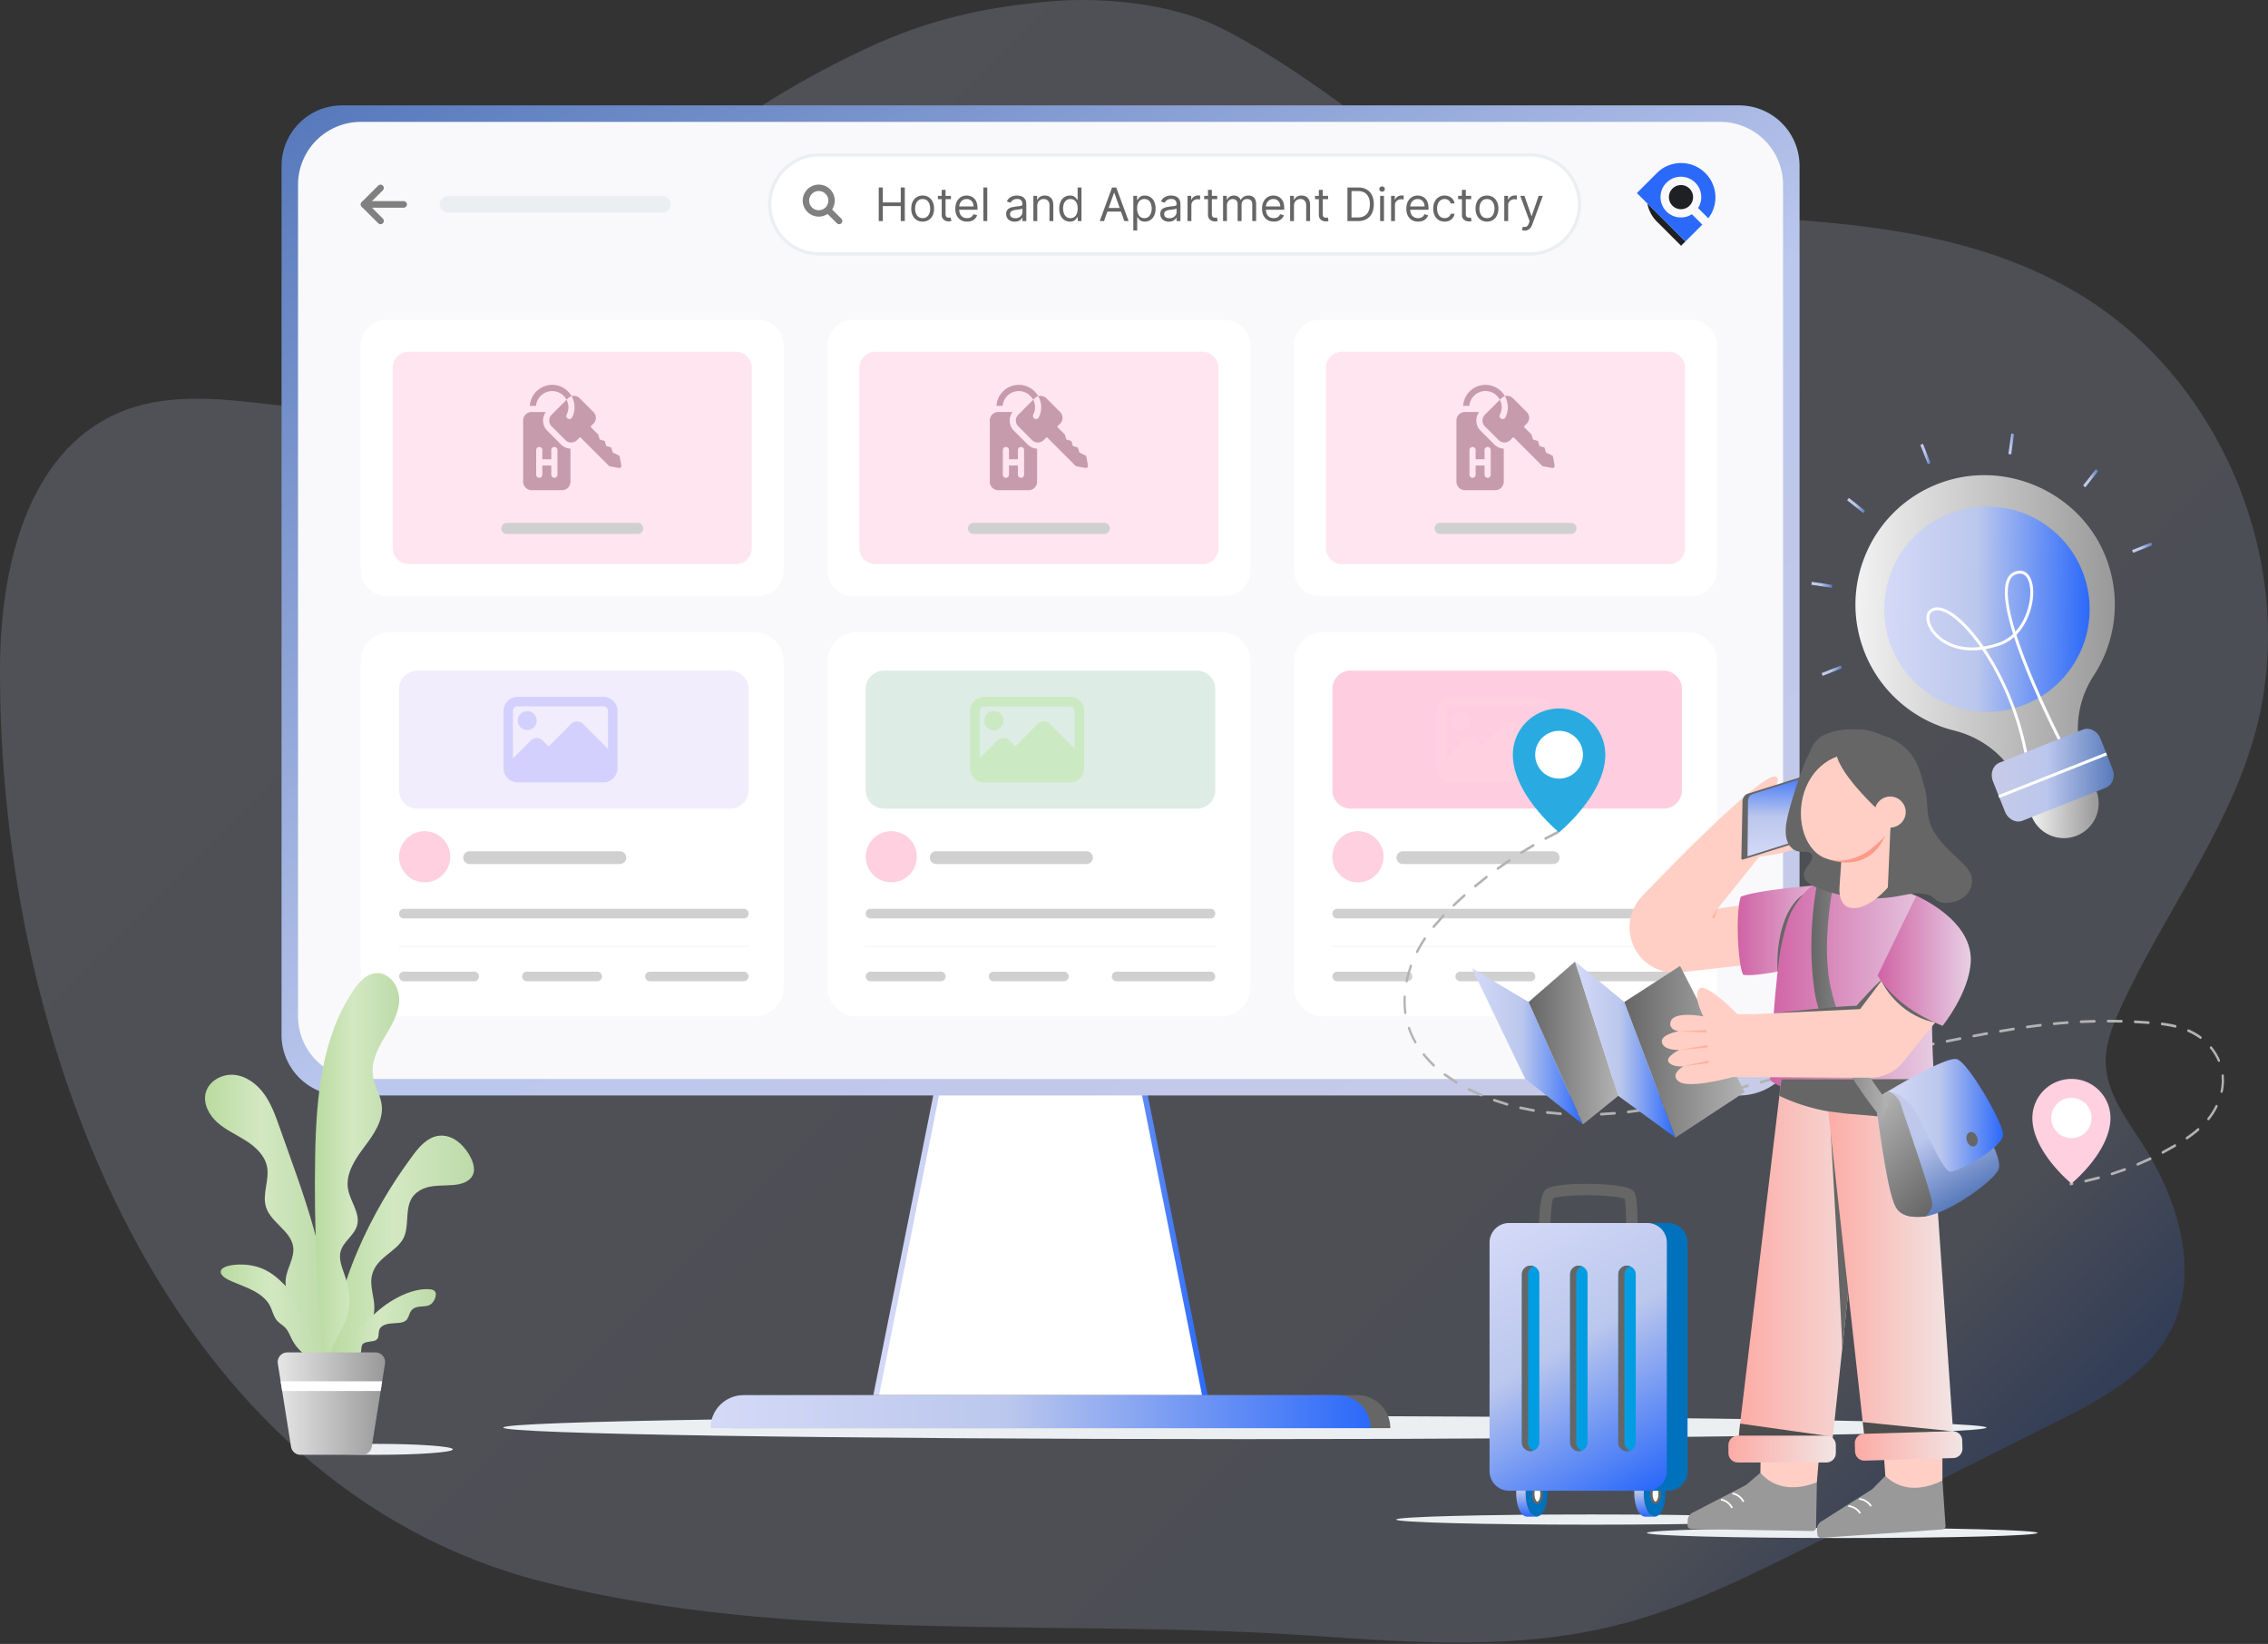 <svg xmlns="http://www.w3.org/2000/svg" xmlns:v="https://vecta.io/nano" width="436" height="316" fill="none"><rect width="100%" height="100%" fill="#333333" stroke="none"/><style><![CDATA[.B{fill:#fff}.C{fill:#666}.D{fill:#d0d0d0}.E{fill:#ffcfc5}.F{opacity:.5}.G{fill:#ebeff2}.H{fill:#fed0e0}.I{fill:#ffcde0}.J{stroke:#f5f7fa}.K{stroke-width:.284}.L{fill:#c69bac}.M{fill:#0071bc}.N{fill:#009de2}]]></style><g opacity=".18"><path d="M104.322 304.039C32.753 285.904-.402 201.828.004 127.998c.103-18.844 5.192-40.776 22.394-48.462 18.002-8.044 39.847 3.95 58.414-2.687 9.231-3.3 16.26-10.751 22.925-17.937 18.262-19.687 32.148-35.156 62.606-49.506 11.952-5.63 23.117-8.147 36.286-9.197 9.54-.761 21.989.513 30.685 4.508 8.145 3.74 20.123 11.809 27.186 17.326 39.583 30.915 95.171 8.751 138.534 34.092 28.549 16.684 43.406 53.733 34.292 85.518-5.388 18.791-17.82 34.685-25.844 52.511-1.433 3.185-2.75 6.546-2.685 10.041.105 5.759 3.856 10.698 6.978 15.539 6.991 10.835 11.422 25.107 5.289 36.449-4.427 8.188-13.242 12.837-21.558 17.015l-46.765 23.492c-12.416 6.238-24.962 12.524-38.456 15.838-18.664 4.584-38.206 3.268-57.377 1.924-49.53-3.476-100.457 1.774-148.586-10.422z" fill="url(#A)"></path></g><path d="M239.309 276.631c78.738 0 142.567-.995 142.567-2.221s-63.829-2.22-142.567-2.22-142.566.994-142.566 2.22 63.829 2.221 142.566 2.221z" class="G"></path><path d="M231.754 268.807h-63.44l12.689-63.439h38.062l12.689 63.439z" class="B"></path><path d="M232.412 269.348h-64.756l12.905-64.521h38.946l12.905 64.521zm-63.438-1.08h62.122l-12.473-62.359h-37.176l-12.473 62.359z" fill="url(#B)"></path><path d="M334.318 210.576H65.751a11.63 11.63 0 0 1-11.627-11.627V31.885a11.63 11.63 0 0 1 11.627-11.627h268.567a11.63 11.63 0 0 1 11.627 11.627v167.064a11.63 11.63 0 0 1-11.627 11.627z" fill="url(#C)"></path><path d="M69.348 207.405a12.07 12.07 0 0 1-12.053-12.053V35.484a12.07 12.07 0 0 1 12.053-12.053h261.371a12.07 12.07 0 0 1 12.053 12.053v159.868a12.07 12.07 0 0 1-12.053 12.053H69.348z" fill="#f9f9fb"></path><path d="M267.279 274.517H140.401c0-3.504 2.84-6.344 6.344-6.344h114.192c3.502 0 6.342 2.84 6.342 6.344z" class="C"></path><path d="M263.474 274.517h-126.88c0-3.504 2.84-6.344 6.344-6.344h114.191c3.505 0 6.345 2.84 6.345 6.344z" fill="url(#D)"></path><g fill="gray"><path d="M73.155 43.098c-.161 0-.325-.063-.448-.186l-3.171-3.171c-.248-.248-.248-.65 0-.898l3.171-3.171c.248-.248.65-.248.898 0s.248.65 0 .898l-2.723 2.723 2.723 2.723c.248.248.248.65 0 .898-.125.121-.287.184-.45.184z"></path><path d="M77.596 39.925h-7.612c-.351 0-.634-.285-.634-.634s.285-.634.634-.634h7.612c.351 0 .634.285.634.634s-.283.634-.634.634z"></path></g><path d="M127.35 40.878H86.115c-.876 0-1.587-.711-1.587-1.587s.711-1.587 1.587-1.587h41.235a1.59 1.59 0 0 1 1.587 1.587 1.59 1.59 0 0 1-1.587 1.587z" class="G"></path><path d="M324.005 46.421l-.834-.834-1.154-1.155-5.328-5.327a6.58 6.58 0 0 0 1.264 2.85l.327.396c.154.172.317.333.487.486l.339.339 3.244 3.244.821.82.834-.82z" fill="#1f2023"></path><path d="M329.138 35.121c-.652-1.381-1.77-2.499-3.151-3.151-.639-.303-1.334-.505-2.067-.589l-.353-.03c-.01 0-.018-.002-.028-.002l-.361-.01-.362.01c-.01 0-.018.002-.028.002l-.345.028a6.6 6.6 0 0 0-3.537 1.524l-.182.157-.431.432-3.616 3.615 2.001 2 5.323 5.323 1.179 1.163.827.828 3.244-3.244-.03-.03-1.968-1.968a3.9 3.9 0 0 1-2.118.622c-2.162 0-3.916-1.752-3.916-3.916s1.752-3.916 3.916-3.916 3.916 1.752 3.916 3.916a3.9 3.9 0 0 1-.613 2.103l1.18 1.181.788.787a6.58 6.58 0 0 0 1.259-2.834c.069-.384.109-.781.109-1.185-.004-1.007-.232-1.964-.636-2.816z" fill="#2b69fa"></path><path d="M325.277 38.833a2.31 2.31 0 0 1-.483.705c-.21.21-.45.367-.704.482-.852.376-1.882.216-2.578-.482-.454-.454-.68-1.048-.68-1.641a2.31 2.31 0 0 1 .68-1.641 2.32 2.32 0 0 1 3.284 0c.436.436.662 1.001.679 1.572.01.341-.057.686-.198 1.005z" fill="#1f2023"></path><path d="M294.132 48.807H157.486a9.52 9.52 0 0 1-9.516-9.516 9.52 9.52 0 0 1 9.516-9.516h136.646a9.52 9.52 0 0 1 9.516 9.516 9.52 9.52 0 0 1-9.516 9.516z" class="B"></path><path d="M294.132 49.124H157.486c-5.422 0-9.833-4.411-9.833-9.833s4.411-9.832 9.833-9.832h136.646c5.422 0 9.833 4.411 9.833 9.832s-4.411 9.833-9.833 9.833zM157.486 30.092a9.21 9.21 0 0 0-9.199 9.199 9.21 9.21 0 0 0 9.199 9.199h136.646a9.21 9.21 0 0 0 9.199-9.199 9.21 9.21 0 0 0-9.199-9.199H157.486z" class="G"></path><g class="C"><path d="M293.116 44.313a1.64 1.64 0 0 1-.338-.032.91.91 0 0 1-.205-.057l.19-.656a1.43 1.43 0 0 0 .479.05c.139-.013.262-.075.369-.186s.209-.287.3-.533l.139-.378-1.792-4.87h.807l1.338 3.861h.05l1.338-3.861h.807l-2.056 5.551c-.093.25-.208.457-.344.621s-.296.289-.476.369a1.47 1.47 0 0 1-.606.12z"></path><use href="#p"></use><use href="#q"></use><path d="M282.817 37.652v.631h-2.51v-.631h2.51zm-1.779-1.161h.745v4.618c0 .21.03.368.091.473s.143.172.24.208.203.05.312.05c.082 0 .149-.004.202-.013l.126-.025.152.669a1.53 1.53 0 0 1-.212.057 1.55 1.55 0 0 1-.344.032 1.5 1.5 0 0 1-.618-.136 1.23 1.23 0 0 1-.498-.413c-.13-.185-.196-.418-.196-.7v-4.819zm-3.321 6.107c-.454 0-.845-.107-1.173-.322s-.581-.51-.757-.886-.265-.806-.265-1.29c0-.492.09-.926.271-1.303s.437-.674.763-.886a2.05 2.05 0 0 1 1.148-.322 2.17 2.17 0 0 1 .921.189c.274.126.498.303.672.53s.283.492.325.795h-.744c-.057-.221-.183-.416-.379-.587s-.454-.259-.782-.259c-.29 0-.545.076-.763.227s-.386.361-.508.634a2.32 2.32 0 0 0-.18.956c0 .374.059.7.177.978a1.5 1.5 0 0 0 .504.647c.219.154.476.23.77.23a1.34 1.34 0 0 0 .527-.101c.158-.067.291-.164.4-.29a1.13 1.13 0 0 0 .234-.454h.744c-.042.286-.146.544-.312.773a1.75 1.75 0 0 1-.653.543c-.271.135-.583.199-.94.199zm-5.106 0c-.467 0-.87-.103-1.208-.309a2.07 2.07 0 0 1-.779-.87c-.181-.374-.271-.81-.271-1.306s.09-.934.271-1.312.437-.677.763-.889a2.05 2.05 0 0 1 1.148-.322 2.3 2.3 0 0 1 .748.126 1.84 1.84 0 0 1 .671.41 1.96 1.96 0 0 1 .483.744c.12.309.18.69.18 1.142v.315h-3.735v-.643h2.978c0-.273-.055-.517-.164-.732s-.261-.384-.461-.508-.431-.186-.7-.186c-.296 0-.553.074-.769.221s-.38.334-.496.568-.173.484-.173.751v.429c0 .366.063.676.189.931s.306.445.533.577.491.196.792.196c.195 0 .372-.027.53-.082s.297-.141.413-.252a1.14 1.14 0 0 0 .268-.423l.719.202c-.076.244-.203.458-.382.643a1.85 1.85 0 0 1-.662.429c-.263.101-.558.151-.886.151z"></path><use href="#p" x="-21.762"></use><path d="M265.315 42.497v-4.845h.744v4.845h-.744zm.378-5.652a.53.53 0 0 1-.375-.148c-.103-.099-.155-.218-.155-.356s.052-.258.155-.356a.53.53 0 0 1 .375-.148.52.52 0 0 1 .372.148.47.47 0 0 1 .158.356.47.47 0 0 1-.158.356.52.52 0 0 1-.372.148zm-4.668 5.652h-1.993v-6.459h2.081c.627 0 1.163.129 1.609.388a2.54 2.54 0 0 1 1.025 1.107c.238.479.356 1.053.356 1.722s-.119 1.252-.359 1.738-.589.856-1.047 1.117-1.016.388-1.672.388zm-1.211-.694h1.161c.534 0 .976-.103 1.327-.309s.613-.499.786-.88.258-.834.258-1.359-.085-.97-.255-1.347-.425-.669-.763-.871-.76-.306-1.265-.306h-1.249v5.072zm-4.501-4.151v.631h-2.511v-.631h2.511zm-1.779-1.161h.745v4.618c0 .21.03.368.091.473s.143.172.24.208.203.05.312.05c.082 0 .149-.004.202-.013l.126-.025.151.669a1.47 1.47 0 0 1-.211.057 1.55 1.55 0 0 1-.344.032 1.5 1.5 0 0 1-.618-.136 1.22 1.22 0 0 1-.498-.413c-.132-.185-.196-.418-.196-.7v-4.819zm-4.779 3.091v2.914h-.744v-4.845h.719v.757h.063a1.38 1.38 0 0 1 .517-.593c.232-.151.53-.227.896-.227.328 0 .615.067.861.202a1.37 1.37 0 0 1 .574.606c.137.272.205.61.205 1.022v3.078h-.744v-3.028c0-.381-.099-.677-.297-.889s-.469-.322-.814-.322a1.3 1.3 0 0 0-.637.155 1.1 1.1 0 0 0-.438.451c-.107.198-.161.437-.161.719zm-3.883 3.016c-.466 0-.869-.103-1.208-.309s-.596-.498-.779-.87-.271-.81-.271-1.306.09-.934.271-1.312a2.14 2.14 0 0 1 .764-.889c.328-.215.71-.322 1.148-.322.252 0 .501.042.747.126s.47.221.672.41.363.435.482.744.18.69.18 1.142v.315h-3.734v-.643h2.977a1.58 1.58 0 0 0-.164-.732 1.23 1.23 0 0 0-.46-.508 1.29 1.29 0 0 0-.7-.186c-.297 0-.553.074-.77.221a1.45 1.45 0 0 0-.495.568c-.116.233-.174.484-.174.751v.429c0 .366.063.676.19.931a1.34 1.34 0 0 0 .533.577c.227.132.491.196.791.196a1.61 1.61 0 0 0 .53-.082c.16-.057.298-.141.413-.252a1.14 1.14 0 0 0 .268-.423l.72.202c-.076.244-.203.458-.382.643a1.84 1.84 0 0 1-.662.429c-.262.103-.559.151-.887.151zm-9.75-.101v-4.845h.719v.757h.063c.101-.259.264-.459.489-.602a1.48 1.48 0 0 1 .81-.218c.315 0 .586.072.798.218a1.42 1.42 0 0 1 .502.602h.05c.124-.25.311-.449.559-.596s.545-.224.892-.224c.433 0 .788.136 1.063.407s.413.689.413 1.258v3.242h-.744v-3.242c0-.357-.098-.613-.293-.766s-.426-.23-.691-.23c-.341 0-.605.103-.792.309s-.28.463-.28.776v3.154h-.757v-3.318c0-.275-.09-.497-.268-.666s-.409-.255-.691-.255a1.02 1.02 0 0 0-.543.155c-.166.103-.3.246-.403.429a1.25 1.25 0 0 0-.152.628v3.028h-.744zm-1.12-4.845v.631h-2.511v-.631h2.511zm-1.779-1.161h.745v4.618c0 .21.03.368.091.473s.143.172.24.208.203.05.312.05c.082 0 .149-.004.202-.013l.126-.025.151.669a1.5 1.5 0 0 1-.211.057 1.55 1.55 0 0 1-.344.032 1.5 1.5 0 0 1-.618-.136 1.22 1.22 0 0 1-.498-.413c-.132-.185-.196-.418-.196-.7v-4.819zm-3.936 6.006v-4.845h.719v.732h.051a1.16 1.16 0 0 1 .479-.583 1.41 1.41 0 0 1 .782-.224l.205.003.186.009v.757a2.19 2.19 0 0 0-.173-.028 1.71 1.71 0 0 0-.281-.022 1.32 1.32 0 0 0-.631.148c-.183.097-.328.231-.435.404a1.09 1.09 0 0 0-.158.584v3.066h-.744zm-3.579.113c-.307 0-.586-.058-.836-.174a1.42 1.42 0 0 1-.596-.508c-.147-.221-.221-.492-.221-.807 0-.278.055-.503.164-.675s.256-.311.439-.41a2.3 2.3 0 0 1 .605-.221l.672-.12.716-.085a1.11 1.11 0 0 0 .404-.104c.084-.048.129-.132.129-.252v-.025c0-.311-.085-.553-.255-.725s-.424-.259-.767-.259c-.355 0-.634.078-.836.233s-.344.322-.426.498l-.706-.252a1.7 1.7 0 0 1 .505-.688c.211-.165.443-.282.693-.347a2.89 2.89 0 0 1 .745-.101c.155 0 .334.019.536.057a1.77 1.77 0 0 1 .59.224c.189.114.35.285.476.514s.189.536.189.921v3.192h-.744v-.656h-.038a1.28 1.28 0 0 1-.252.337c-.118.119-.275.222-.47.306a1.81 1.81 0 0 1-.716.126zm.113-.669c.295 0 .543-.058.745-.173a1.18 1.18 0 0 0 .46-.448 1.14 1.14 0 0 0 .158-.577v-.681c-.032.038-.101.073-.208.104a3.2 3.2 0 0 1-.366.079l-.401.057-.312.038a2.84 2.84 0 0 0-.542.123c-.166.055-.301.138-.404.249s-.151.259-.151.448c0 .259.095.454.287.587s.438.196.734.196zm-6.951 2.372v-6.661h.719v.77h.088l.227-.322a1.34 1.34 0 0 1 .423-.353c.183-.103.435-.158.751-.158a1.92 1.92 0 0 1 1.078.306c.312.204.554.493.729.867s.262.816.262 1.325-.088.958-.262 1.334-.416.665-.725.87a1.9 1.9 0 0 1-1.07.306c-.311 0-.56-.051-.747-.155s-.331-.224-.432-.356l-.234-.334h-.063v2.561h-.744zm.732-4.239c0 .366.053.689.16.968s.264.495.47.653.459.233.757.233c.312 0 .571-.082.779-.246s.368-.389.474-.669a2.63 2.63 0 0 0 .16-.94 2.55 2.55 0 0 0-.157-.921c-.105-.273-.26-.493-.47-.653s-.47-.243-.786-.243c-.302 0-.557.077-.763.23s-.362.364-.467.637-.157.588-.157.949zm-6.368 2.423h-.82l2.371-6.459h.808l2.372 6.459h-.82l-1.931-5.438h-.05l-1.93 5.438zm.302-2.523h3.306v.694h-3.306v-.694zm-6.853 2.624a1.9 1.9 0 0 1-1.07-.306 2.07 2.07 0 0 1-.725-.87c-.175-.376-.262-.821-.262-1.334s.087-.95.262-1.325.417-.663.729-.867a1.92 1.92 0 0 1 1.078-.306c.316 0 .565.053.748.158s.326.221.422.353l.231.322h.063v-2.384h.744v6.459h-.719v-.744h-.088a4.85 4.85 0 0 1-.234.334 1.39 1.39 0 0 1-.432.356c-.187.103-.436.154-.747.154zm.101-.669c.298 0 .55-.078.757-.233s.362-.375.47-.653a2.7 2.7 0 0 0 .16-.968c0-.362-.052-.678-.157-.949s-.261-.486-.467-.637-.461-.23-.763-.23c-.316 0-.579.081-.789.243s-.365.377-.47.653-.154.58-.154.921a2.69 2.69 0 0 0 .157.94c.105.282.265.502.473.669s.471.246.783.246zm-6.382-2.347v2.914h-.744v-4.845h.719v.757h.063c.114-.246.286-.444.517-.593s.53-.227.896-.227c.328 0 .615.067.861.202s.438.334.574.606.205.61.205 1.022v3.078h-.744v-3.028c0-.381-.099-.677-.297-.889s-.468-.322-.813-.322c-.238 0-.45.051-.637.155s-.332.253-.439.451-.161.437-.161.719zm-4.323 3.028c-.307 0-.586-.058-.836-.174a1.42 1.42 0 0 1-.596-.508c-.147-.221-.221-.492-.221-.807 0-.278.055-.503.164-.675a1.16 1.16 0 0 1 .438-.41 2.32 2.32 0 0 1 .606-.221l.672-.12.716-.085c.185-.021.319-.056.404-.104s.129-.132.129-.252v-.025c0-.311-.085-.553-.256-.725s-.423-.259-.766-.259c-.355 0-.634.078-.836.233s-.344.322-.426.498l-.706-.252c.126-.294.294-.523.504-.688a1.9 1.9 0 0 1 .694-.347 2.89 2.89 0 0 1 .745-.101c.155 0 .334.019.536.057s.4.11.59.224.35.285.476.514.189.536.189.921v3.192h-.744v-.656h-.038c-.05.105-.135.218-.252.337s-.275.222-.47.306a1.81 1.81 0 0 1-.716.126zm.113-.669c.295 0 .543-.058.745-.173a1.18 1.18 0 0 0 .46-.448 1.14 1.14 0 0 0 .158-.577v-.681c-.032.038-.101.073-.208.104a3.2 3.2 0 0 1-.366.079l-.401.057-.312.038c-.193.025-.374.066-.543.123a.94.94 0 0 0-.403.249c-.103.111-.152.259-.152.448 0 .259.096.454.287.587s.439.196.735.196zm-5.4-5.904v6.459h-.744v-6.459h.744zm-3.883 6.561c-.467 0-.869-.103-1.208-.309s-.596-.498-.779-.87-.271-.81-.271-1.306.09-.934.271-1.312.437-.677.763-.889a2.05 2.05 0 0 1 1.148-.322 2.3 2.3 0 0 1 .748.126c.246.084.47.221.672.41s.363.435.482.744.18.69.18 1.142v.315h-3.734v-.643h2.977a1.58 1.58 0 0 0-.164-.732 1.24 1.24 0 0 0-.46-.508c-.198-.124-.431-.186-.701-.186-.296 0-.553.074-.769.221a1.44 1.44 0 0 0-.495.568c-.116.233-.174.484-.174.751v.429c0 .366.063.676.189.931a1.33 1.33 0 0 0 .534.577c.228.132.49.196.791.196a1.61 1.61 0 0 0 .53-.082c.16-.057.298-.141.413-.252a1.14 1.14 0 0 0 .268-.423l.719.202a1.58 1.58 0 0 1-.381.643c-.179.183-.4.326-.663.429s-.558.151-.886.151zm-3.099-4.946v.631h-2.51v-.631h2.51zm-1.778-1.161h.744v4.618c0 .21.03.368.091.473s.143.172.24.208.203.05.312.05a1.32 1.32 0 0 0 .202-.013l.126-.025.152.669a1.53 1.53 0 0 1-.212.057 1.55 1.55 0 0 1-.343.032 1.5 1.5 0 0 1-.619-.136 1.23 1.23 0 0 1-.498-.413c-.133-.185-.195-.418-.195-.7v-4.819z"></path><use href="#q" x="-108.481"></use><path d="M168.93 42.497v-6.459h.782v2.877h3.445v-2.876h.782v6.459h-.782v-2.889h-3.445v2.889h-.782z"></path></g><path d="M154.799 36.907a3.07 3.07 0 0 0 .071 3.417 3.08 3.08 0 0 0 4.222.805l1.785 1.784c.24.24.63.24.87 0s.24-.63 0-.87l-1.785-1.784c.792-1.193.663-2.82-.391-3.874-1.355-1.352-3.66-1.181-4.772.521zm4.259 2.449a1.68 1.68 0 0 1-.357.513c-.152.151-.327.275-.513.357-.682.335-1.528.214-2.097-.357a1.84 1.84 0 1 1 2.61-2.61c.569.569.692 1.413.357 2.097z" fill="gray"></path><path d="M75.011 121.528h69.996c3.127 0 5.661 2.536 5.661 5.66v62.524a5.66 5.66 0 0 1-5.661 5.66H75.011a5.66 5.66 0 0 1-5.66-5.66v-62.524a5.66 5.66 0 0 1 5.66-5.66z" class="B"></path><path d="M80.262 128.9h60.111a3.54 3.54 0 0 1 3.539 3.539V151.9a3.54 3.54 0 0 1-3.539 3.539H80.262a3.54 3.54 0 0 1-3.539-3.539v-19.461a3.54 3.54 0 0 1 3.539-3.539z" fill="#e5dcfa" class="F"></path><path d="M90.282 163.628h28.875a1.23 1.23 0 0 1 1.23 1.229 1.23 1.23 0 0 1-1.23 1.23H90.282a1.23 1.23 0 0 1-1.229-1.23 1.23 1.23 0 0 1 1.229-1.229zm-12.647 11.074h65.366c.503 0 .913.412.913.92s-.408.921-.913.921H77.635c-.503 0-.912-.412-.912-.921s.408-.92.912-.92z" class="D"></path><path d="M81.638 169.603c2.715 0 4.915-2.201 4.915-4.915s-2.201-4.916-4.915-4.916-4.915 2.201-4.915 4.916 2.201 4.915 4.915 4.915z" class="H"></path><path d="M76.658 181.935h67.326" class="J K"></path><g class="D"><path d="M77.643 186.773H91.16a.92.92 0 1 1 0 1.841H77.643a.92.92 0 1 1 0-1.841z"></path><use href="#r"></use><use href="#s"></use></g><path d="M103.181 138.515c0 1.009-.817 1.826-1.826 1.826s-1.827-.817-1.827-1.826.817-1.827 1.827-1.827 1.826.817 1.826 1.827zm12.792-4.568H99.526c-1.514.002-2.739 1.227-2.741 2.741v10.965c0 .052.012.101.014.151a.69.69 0 0 0 .032.325 2.74 2.74 0 0 0 2.693 2.265h16.447c1.514-.002 2.74-1.227 2.742-2.741v-10.965c0-1.514-1.228-2.739-2.74-2.741zm-16.447 1.826h16.447c.505 0 .915.41.915.915v7.255l-4.806-4.807c-.626-.625-1.642-.625-2.267 0l-4.348 4.348-1.151-1.15c-.626-.626-1.641-.626-2.267 0l-3.436 3.435v-9.083a.92.92 0 0 1 .916-.915l-.004.002z" fill="#d4d0fe"></path><use href="#t" class="B"></use><use href="#u" fill="#ddece4" class="F"></use><g class="D"><use href="#v"></use><path d="M167.341 174.702h65.366c.503 0 .913.412.913.92s-.408.921-.913.921h-65.366c-.502 0-.912-.412-.912-.921a.92.92 0 0 1 .912-.92z"></path></g><use href="#w" class="H"></use><path d="M166.364 181.935h67.328" class="J K"></path><g class="D"><use href="#r" x="66.054"></use><use href="#r" x="89.708"></use><use href="#s" x="89.708"></use></g><path d="M192.89 138.515c0 1.009-.818 1.826-1.827 1.826s-1.827-.817-1.827-1.826a1.83 1.83 0 0 1 1.827-1.827 1.83 1.83 0 0 1 1.827 1.827zm12.789-4.568h-16.447c-1.514.002-2.739 1.227-2.741 2.741v10.965c0 .052.012.101.014.151a.69.69 0 0 0 .032.325 2.74 2.74 0 0 0 2.693 2.265h16.447c1.514-.002 2.74-1.227 2.742-2.741v-10.965a2.74 2.74 0 0 0-2.74-2.741zm-16.447 1.826h16.447c.505 0 .915.41.915.915v7.255l-4.806-4.807c-.626-.625-1.642-.625-2.267 0l-4.348 4.348-1.151-1.15c-.626-.626-1.641-.626-2.267 0l-3.435 3.435v-9.083a.92.92 0 0 1 .916-.915l-.004.002z" fill="#cbe9c2"></path><use href="#t" x="89.706" class="B"></use><use href="#u" x="89.708" class="F I"></use><g class="D"><use href="#v" x="89.708"></use><path d="M257.049 174.702h65.366c.503 0 .913.412.913.92s-.408.921-.913.921h-65.366c-.502 0-.912-.412-.912-.921s.408-.92.912-.92z"></path></g><use href="#w" x="89.708" class="H"></use><path d="M256.072 181.935h67.326" class="J K"></path><g class="D"><use href="#r" x="155.762"></use><use href="#r" x="179.416"></use><use href="#s" x="179.416"></use></g><path d="M282.596 138.515c0 1.009-.818 1.826-1.827 1.826s-1.827-.817-1.827-1.826.817-1.827 1.827-1.827 1.827.817 1.827 1.827zm12.791-4.568H278.94c-1.514.002-2.739 1.227-2.741 2.741v10.965c0 .052.012.101.014.151a.69.69 0 0 0 .032.325 2.74 2.74 0 0 0 2.693 2.265h16.447c1.514-.002 2.74-1.227 2.742-2.741v-10.965a2.74 2.74 0 0 0-2.74-2.741zm-16.447 1.826h16.447c.505 0 .915.41.915.915v7.255l-4.806-4.807c-.626-.625-1.642-.625-2.267 0l-4.348 4.348-1.151-1.15c-.626-.626-1.641-.626-2.267 0l-3.435 3.435v-9.083a.92.92 0 0 1 .916-.915l-.004.002z" class="H"></path><path d="M74.278 61.496h71.462a4.93 4.93 0 0 1 4.927 4.927v43.202a4.93 4.93 0 0 1-4.927 4.927H74.278a4.93 4.93 0 0 1-4.927-4.927v-43.2a4.93 4.93 0 0 1 4.927-4.929z" class="B"></path><path d="M78.581 67.61h62.857a3.08 3.08 0 0 1 3.081 3.08v34.671a3.08 3.08 0 0 1-3.081 3.081H78.581a3.08 3.08 0 0 1-3.08-3.081V70.69a3.08 3.08 0 0 1 3.08-3.08z" class="F I"></path><path d="M97.441 100.501h25.139a1.07 1.07 0 0 1 1.07 1.07 1.07 1.07 0 0 1-1.07 1.069H97.441a1.07 1.07 0 0 1-1.07-1.069 1.07 1.07 0 0 1 1.07-1.07z" class="D"></path><g class="L"><path d="M105.207 82.792c-.979-.979-1.07-2.515-.273-3.597h-2.741c-.894 0-1.621.727-1.621 1.621v11.782c0 .894.727 1.621 1.621 1.621h5.852c.894 0 1.621-.727 1.621-1.621v-6.355a2.75 2.75 0 0 1-1.813-.807l-2.646-2.644zm1.954 8.462c0 .327-.267.593-.594.593s-.593-.266-.593-.593v-1.778h-1.714v1.778c0 .327-.266.593-.593.593s-.594-.266-.594-.593v-4.746c0-.327.267-.593.594-.593s.593.266.593.593v1.778h1.716v-1.778c0-.327.266-.593.593-.593s.594.266.594.593v4.746h-.002zm12.281-1.765l-.337-1.861-1.314-.652-.295-.955-.955-.295-.294-.955-.955-.295-.295-.955-1.449-1.449.064-.161.477-.476c.617-.618.617-1.619 0-2.237l-2.647-2.646c-.422-.422-1.019-.555-1.554-.402.357.628.563 1.352.563 2.126 0 .678-.161 1.355-.468 1.954a.59.59 0 0 1-.529.323.58.58 0 0 1-.269-.065.59.59 0 0 1-.258-.797 3.09 3.09 0 0 0-.012-2.848l-2.87 2.87a1.58 1.58 0 0 0 0 2.237l2.646 2.646a1.58 1.58 0 0 0 2.237 0l.476-.476.161-.065 5.558 5.557 1.861.337c.27.05.506-.188.458-.46z"></path><path d="M109.89 76.153c-.741-1.3-2.14-2.176-3.74-2.176a4.31 4.31 0 0 0-4.296 4.055 2.69 2.69 0 0 1 .339-.02h.852a3.12 3.12 0 0 1 5.872-1.163l.291-.291a1.52 1.52 0 0 1 .682-.406z"></path></g><path d="M163.986 61.496h71.462a4.93 4.93 0 0 1 4.927 4.927v43.202a4.93 4.93 0 0 1-4.927 4.927h-71.462a4.93 4.93 0 0 1-4.928-4.927v-43.2c-.002-2.723 2.205-4.929 4.928-4.929z" class="B"></path><path d="M168.287 67.61h62.857a3.08 3.08 0 0 1 3.081 3.08v34.671a3.08 3.08 0 0 1-3.081 3.081h-62.857a3.08 3.08 0 0 1-3.08-3.081V70.69a3.08 3.08 0 0 1 3.08-3.08z" class="F I"></path><path d="M187.147 100.501h25.14a1.07 1.07 0 0 1 1.07 1.07 1.07 1.07 0 0 1-1.07 1.069h-25.14a1.07 1.07 0 0 1-1.07-1.069 1.07 1.07 0 0 1 1.07-1.07z" class="D"></path><g class="L"><path d="M194.913 82.792c-.979-.979-1.07-2.515-.273-3.597h-2.741c-.894 0-1.621.727-1.621 1.621v11.783c0 .894.727 1.621 1.621 1.621h5.852c.894 0 1.621-.727 1.621-1.621v-6.355a2.75 2.75 0 0 1-1.813-.807l-2.646-2.644zm1.956 8.462c0 .327-.266.593-.593.593s-.594-.266-.594-.593v-1.778h-1.714v1.778c0 .327-.266.593-.593.593s-.594-.266-.594-.593v-4.746c0-.327.267-.594.594-.594s.593.267.593.594v1.778h1.714v-1.778c0-.327.267-.594.594-.594s.593.267.593.594v4.746zm12.281-1.765l-.337-1.861-1.314-.652-.295-.955-.955-.295-.294-.955-.955-.295-.295-.955-1.449-1.449.064-.161.477-.476c.617-.618.617-1.619 0-2.237l-2.647-2.646c-.422-.422-1.019-.555-1.554-.402.357.628.563 1.352.563 2.126 0 .678-.161 1.355-.468 1.954a.59.59 0 0 1-.529.323c-.091 0-.184-.02-.268-.065a.59.59 0 0 1-.259-.797 3.09 3.09 0 0 0-.012-2.848l-2.87 2.87a1.58 1.58 0 0 0 0 2.237l2.646 2.646a1.58 1.58 0 0 0 2.237 0l.476-.476.161-.065 5.558 5.557 1.861.337c.268.05.506-.188.458-.46z"></path><path d="M199.596 76.153c-.741-1.3-2.14-2.176-3.74-2.176a4.31 4.31 0 0 0-4.296 4.055 2.69 2.69 0 0 1 .339-.02h.852a3.12 3.12 0 0 1 5.872-1.163l.291-.291c.198-.202.434-.335.682-.406z"></path></g><path d="M253.692 61.496h71.462a4.93 4.93 0 0 1 4.927 4.927v43.202a4.93 4.93 0 0 1-4.927 4.927h-71.462a4.93 4.93 0 0 1-4.928-4.927v-43.2a4.93 4.93 0 0 1 4.928-4.929z" class="B"></path><path d="M257.996 67.61h62.856a3.08 3.08 0 0 1 3.081 3.08v34.671a3.08 3.08 0 0 1-3.081 3.081h-62.856a3.08 3.08 0 0 1-3.081-3.081V70.69a3.08 3.08 0 0 1 3.081-3.08z" class="F I"></path><path d="M276.855 100.501h25.139a1.07 1.07 0 0 1 1.07 1.07 1.07 1.07 0 0 1-1.07 1.069h-25.139a1.07 1.07 0 0 1-1.07-1.069 1.07 1.07 0 0 1 1.07-1.07z" class="D"></path><g class="L"><path d="M284.621 82.792a2.77 2.77 0 0 1-.273-3.597h-2.741c-.894 0-1.621.727-1.621 1.621v11.783c0 .894.727 1.621 1.621 1.621h5.852c.894 0 1.621-.727 1.621-1.621v-6.355c-.685-.034-1.325-.319-1.813-.807l-2.646-2.644zm1.956 8.462c0 .327-.267.593-.594.593s-.593-.266-.593-.593v-1.778h-1.714v1.778c0 .327-.267.593-.594.593s-.593-.266-.593-.593v-4.746c0-.327.266-.594.593-.594s.594.267.594.594v1.778h1.714v-1.778c0-.327.266-.594.593-.594s.594.267.594.594v4.746zm12.279-1.765l-.338-1.861-1.314-.652-.294-.955-.955-.295-.295-.955-.955-.295-.294-.955-1.45-1.449.065-.161.476-.476a1.58 1.58 0 0 0 0-2.237l-2.646-2.646a1.58 1.58 0 0 0-1.554-.402c.357.628.563 1.352.563 2.126 0 .678-.162 1.355-.469 1.954a.59.59 0 0 1-.528.323.58.58 0 0 1-.269-.065.59.59 0 0 1-.258-.797 3.09 3.09 0 0 0-.012-2.848l-2.871 2.87a1.58 1.58 0 0 0 0 2.237l2.647 2.646a1.58 1.58 0 0 0 2.236 0l.476-.476.162-.065 5.557 5.557 1.861.337c.271.05.509-.188.459-.46z"></path><path d="M289.304 76.153c-.741-1.3-2.14-2.176-3.741-2.176a4.31 4.31 0 0 0-4.295 4.055 2.69 2.69 0 0 1 .339-.02h.852a3.12 3.12 0 0 1 3.104-2.846c1.203 0 2.247.684 2.768 1.684l.29-.291a1.52 1.52 0 0 1 .683-.406z"></path></g><path d="M72.326 279.646c8.136 0 14.732-.471 14.732-1.051s-6.596-1.052-14.732-1.052-14.732.471-14.732 1.052 6.596 1.051 14.732 1.051z" class="G"></path><path d="M63.173 264.39c-.987-.989-2.067-1.95-3.242-2.881-1.286-1.021-2.771-2.109-3.706-3.845-.444-.824-.737-1.766-1.369-2.436-.458-.487-1.064-.792-1.524-1.294-.761-.828-.941-1.979-1.445-2.954-.63-1.215-1.807-2.145-3.113-2.842s-2.753-1.201-4.181-1.806c-1.021-.438-2.2-1.1-2.166-1.88.032-.708 1.094-1.098 2.077-1.249 1.976-.305 4.128-.093 5.925.658 1.718.715 3.074 1.883 4.281 3.125 4.643 4.824 7.315 10.482 8.462 17.404z" fill="url(#E)"></path><path d="M62.396 263.71c-.268 2.262-.382-3.672-1.589-5.604s-2.053-4.33-3.5-6.09-2.636-3.949-2.372-6.211c.242-2.077 1.686-3.983 1.435-6.06-.38-3.139-4.294-4.71-5.234-7.729-.775-2.491.704-5.204.196-7.764-.422-2.129-2.146-3.76-3.973-4.935s-3.855-2.055-5.493-3.482-2.852-3.624-2.331-5.731c.565-2.285 3.115-3.712 5.46-3.496s4.401 1.766 5.779 3.674 2.182 4.162 2.965 6.382c4.495 12.756 9.77 25.778 9.413 39.298-.048 1.946-.492 5.509-.757 7.748z" fill="url(#F)"></path><path d="M63.131 273.944c.133 2.864-.279-5.792 1.116-8.446 1.342-2.673 3.177-4.79 4.744-6.986 1.569-2.211 2.929-4.645 2.975-7.037.038-2.184-.999-4.29-.418-6.5.89-3.333 4.661-4.342 6.003-6.95 1.108-2.134.367-5.014 1.348-7.206.805-1.799 2.576-2.578 4.288-2.802s3.512-.069 5.069-.392c1.562-.335 2.874-1.213 2.862-2.874-.02-1.791-1.581-4.237-3.319-5.481-1.742-1.229-3.617-1.247-5.145-.395-1.524.841-2.735 2.418-3.918 4.079-6.714 9.207-14.679 23.712-15.763 41.228-.163 2.462-.008 6.944.157 9.762z" fill="url(#G)"></path><path d="M62.6 265.215c-1.605-13.668-2.275-29.435-2.011-43.196.212-10.989 1.211-22.543 7.35-31.661 1.068-1.585 2.515-3.204 4.423-3.311 2.572-.143 4.479 2.701 4.39 5.275s-1.534 4.873-2.846 7.089-2.57 4.687-2.235 7.241c.267 2.035 1.524 3.849 1.728 5.892.293 2.947-1.625 5.604-3.401 7.974s-3.601 5.135-3.093 8.054c.418 2.398 2.39 4.62 1.748 6.968-.541 1.974-2.78 3.163-3.208 5.166-.361 1.691.525 3.371 1.021 5.028 2.85 9.517-3.829 10.369-3.868 19.481z" fill="url(#H)"></path><path d="M64.015 264.634c1.336-4.681 4.513-9.126 8.387-12.43 3.034-2.699 7.077-4.623 10.139-4.383.529.035 1.054.168 1.205.674.188.677-.303 1.696-.83 2.14-.539.44-1.181.454-1.861.495-.668.04-1.469.155-1.964.761-.394.482-.48 1.207-.82 1.685-.484.689-1.49.719-2.537.777-1.021.051-2.293.241-2.739 1.086-.371.699.006 1.706-.688 2.144-.589.374-1.829.206-2.442.668-.517.392-.329 1.054-.462 1.579-.343 1.689-3.634 1.734-5.388 4.804z" fill="url(#I)"></path><path d="M69.643 279.646H57.778c-.91 0-1.686-.662-1.829-1.56l-2.541-15.977c-.18-1.125.69-2.144 1.829-2.144h16.948a1.85 1.85 0 0 1 1.829 2.144l-2.541 15.977a1.85 1.85 0 0 1-1.829 1.56z" fill="url(#J)"></path><path d="M73.472 265.522l-.295 1.851H54.245l-.295-1.851h19.522z" class="B"></path><path d="M398.065 227.843c-.105 0-.198-.091-.214-.218-.018-.139.065-.268.184-.29l.293-.051c.119-.02.228.075.246.216s-.065.271-.182.291l-.295.05c-.012 0-.022.002-.032.002zm2.854-.563c-.103 0-.193-.085-.212-.208-.022-.139.055-.272.172-.299l2.535-.625c.117-.031.233.054.261.191s-.047.275-.164.307l-2.551.63c-.012.002-.026.004-.041.004zm5.067-1.373c-.095 0-.184-.074-.21-.187-.032-.135.036-.277.152-.313l2.486-.858c.116-.042.237.032.271.167s-.028.279-.141.321l-2.503.864c-.019.002-.037.006-.055.006zm4.958-1.836c-.089 0-.172-.065-.204-.17-.041-.133.018-.279.131-.327l2.422-1.086c.111-.052.237.01.283.141s-.01.281-.119.333l-2.439 1.092c-.026.013-.05.017-.074.017zm4.82-2.292c-.083 0-.161-.056-.198-.151-.048-.129 0-.281.109-.337l2.34-1.31c.107-.063.236-.012.291.115s.01.281-.097.343l-2.356 1.318c-.028.016-.059.022-.089.022zm4.643-2.753c-.075 0-.147-.046-.188-.127-.06-.123-.024-.279.079-.349.815-.555 1.522-1.094 2.16-1.651.097-.085.232-.061.303.052a.29.29 0 0 1-.045.357c-.65.568-1.37 1.119-2.2 1.684-.034.024-.071.034-.109.034zm4.134-3.682a.2.2 0 0 1-.149-.07.29.29 0 0 1-.009-.362l.225-.284a12.73 12.73 0 0 0 1.306-2.112c.06-.121.191-.163.296-.093s.14.228.079.35a13.08 13.08 0 0 1-1.36 2.196l-.233.294c-.04.053-.097.081-.155.081zm-120.035-.835c-.638 0-1.278-.011-1.904-.029-.119-.004-.214-.121-.212-.262s.107-.25.222-.248l2.592.024h.002c.119 0 .216.113.216.252s-.095.256-.214.258l-.702.005zm3.298-.083c-.115 0-.212-.107-.216-.245s.089-.26.208-.266l2.588-.174c.119-.01.222.097.232.237s-.081.262-.2.272l-2.602.174zm-7.792-.081l-2.612-.254c-.119-.014-.206-.14-.194-.281s.118-.242.239-.228l2.581.252c.119.008.21.132.202.271s-.103.24-.216.24zm12.978-.353c-.109 0-.204-.099-.216-.23-.012-.142.074-.267.194-.281l2.577-.343c.117-.018.226.081.243.222s-.069.268-.188.285l-2.588.345c-.008 0-.016.002-.022.002zm-18.147-.281c-.01 0-.021 0-.033-.002l-2.571-.517c-.117-.026-.194-.161-.172-.298s.137-.228.254-.202l2.552.513c.119.02.2.151.184.29-.017.125-.107.216-.214.216zm23.304-.484c-.105 0-.198-.091-.214-.218-.018-.14.065-.271.182-.291l2.562-.482c.119-.025.23.07.25.21s-.059.27-.178.294l-2.571.485c-.011.002-.021.002-.031.002zm-28.403-.691a.17.17 0 0 1-.053-.008l-2.517-.811c-.115-.041-.18-.184-.145-.319s.155-.212.27-.172l2.495.806c.117.034.188.171.16.309-.025.119-.113.195-.21.195zm33.528-.331c-.103 0-.193-.087-.212-.208-.022-.139.057-.272.174-.298l2.548-.586c.117-.028.232.063.254.2s-.053.273-.17.301l-2.553.585c-.014.006-.028.006-.041.006zm5.095-1.209c-.101 0-.189-.083-.212-.202-.024-.137.051-.274.168-.302l2.537-.655c.117-.03.232.057.259.194s-.049.275-.164.305l-2.541.654a.19.19 0 0 1-.047.006zm-43.597-.232c-.024 0-.051-.004-.075-.016l-2.428-1.133c-.109-.056-.162-.205-.113-.335s.173-.189.284-.133l2.407 1.122c.113.049.171.194.129.327-.033.103-.115.168-.204.168zm142.32-.69c-.018 0-.036-.002-.052-.008-.115-.035-.186-.174-.158-.311a10.23 10.23 0 0 0 .231-2.138l-.037-.815c-.012-.142.075-.267.194-.281s.226.087.238.228l.039.868c0 .743-.083 1.504-.245 2.263-.026.117-.113.194-.21.194zm-93.648-.408c-.099 0-.188-.081-.21-.198-.026-.137.047-.274.164-.307l2.531-.69c.115-.032.232.052.26.192s-.044.274-.161.306l-2.533.693-.051.004zm-53.444-1.33c-.034 0-.067-.01-.099-.029l-2.273-1.536c-.101-.076-.131-.234-.066-.353s.197-.153.298-.079l2.239 1.512c.107.065.147.218.093.345-.037.089-.113.14-.192.14zm58.507-.061c-.099 0-.188-.079-.21-.198-.028-.137.044-.274.161-.307l2.532-.696c.117-.032.232.055.26.192s-.046.274-.162.307l-2.531.696c-.016.004-.032.006-.05.006zm5.064-1.383c-.099 0-.187-.08-.212-.199-.026-.138.047-.275.164-.307l.953-.255 1.586-.411c.117-.031.232.058.257.195s-.049.275-.166.303l-1.582.41-.953.254c-.014.008-.031.01-.047.01zm5.083-1.292c-.101 0-.192-.082-.212-.205-.024-.14.053-.273.17-.301l2.553-.592c.117-.026.23.065.255.204s-.055.273-.172.299l-2.547.591-.047.004zm-73.024-.569c-.049 0-.095-.018-.136-.056-.706-.668-1.358-1.373-1.937-2.092-.083-.102-.079-.264.008-.361s.224-.093.307.01c.565.703 1.203 1.391 1.893 2.045.093.089.109.248.034.359-.044.063-.107.095-.169.095zm78.129-.583c-.103 0-.194-.087-.212-.21-.022-.139.057-.273.174-.297l2.559-.537c.117-.024.23.069.251.208s-.059.271-.176.295l-2.558.537c-.012.004-.026.004-.038.004zm72.794-.335c-.078 0-.155-.051-.193-.14a10.26 10.26 0 0 0-1.472-2.42c-.083-.101-.081-.264.006-.361s.224-.095.307.008c.64.787 1.161 1.643 1.546 2.543.055.126.012.281-.095.344-.034.016-.066.026-.099.026zm-67.673-.719c-.103 0-.195-.089-.214-.214-.02-.139.061-.27.178-.295l2.566-.502c.117-.024.23.07.248.21s-.061.27-.178.292l-2.563.503c-.012.006-.025.006-.037.006zm5.13-.997c-.105 0-.196-.089-.214-.214-.021-.139.06-.27.179-.293l2.566-.49c.119-.022.23.072.248.212s-.06.27-.18.292l-2.565.491c-.012.002-.022.002-.034.002zm5.131-.983c-.105 0-.196-.089-.214-.214-.02-.139.06-.271.179-.293l2.564-.498c.119-.023.23.07.248.21s-.06.27-.177.294l-2.566.499c-.012.002-.022.002-.034.002zm-97.052-.836c-.071 0-.139-.04-.18-.113-.5-.884-.918-1.808-1.241-2.745-.044-.131.008-.281.119-.333s.236.01.283.141c.311.906.714 1.799 1.199 2.655.066.117.04.276-.061.355-.036.026-.079.04-.119.04zm102.179-.171c-.103 0-.196-.089-.214-.214-.02-.14.059-.271.178-.295l2.563-.507c.119-.022.23.071.249.21s-.061.271-.178.295l-2.564.507c-.01.002-.022.004-.034.004zm48.761-.705c-.04 0-.079-.012-.115-.038-.365-.273-.749-.521-1.139-.739-.367-.206-.757-.4-1.154-.571-.113-.049-.17-.196-.129-.329s.165-.2.278-.152a13.36 13.36 0 0 1 1.193.59 10.92 10.92 0 0 1 1.183.769c.101.075.131.232.069.353-.045.075-.113.117-.186.117zm-43.634-.301c-.105 0-.196-.088-.214-.214-.018-.139.061-.27.18-.292l2.57-.479c.119-.022.228.075.246.214s-.063.271-.182.291l-2.565.478c-.011.002-.023.002-.035.002zm5.14-.932c-.105 0-.198-.091-.214-.218-.017-.139.064-.269.183-.289l2.578-.422c.119-.018.228.079.244.22s-.066.269-.185.287l-2.572.422h-.034zm5.153-.806c-.109 0-.202-.094-.214-.226-.014-.139.071-.266.19-.284l2.588-.337c.117-.015.226.088.238.228s-.075.266-.194.28l-2.58.337c-.012 0-.02.002-.028.002zm28.506-.123c-.014 0-.028-.002-.044-.006-.773-.188-1.605-.339-2.547-.46-.119-.016-.204-.141-.192-.283s.123-.24.238-.226c.957.123 1.803.277 2.588.467.117.028.192.163.167.302-.02.124-.109.206-.21.206zm-23.336-.498c-.111 0-.206-.101-.216-.234-.01-.142.078-.265.197-.277l1.357-.125 1.239-.099c.119-.008.222.099.23.238s-.082.263-.201.271l-1.236.098-1.352.126zm18.177-.216l-2.606-.162c-.119-.006-.212-.125-.208-.266s.103-.253.226-.245l2.6.164c.119.008.21.131.202.27s-.101.239-.214.239zm-12.99-.168c-.115 0-.212-.107-.216-.244s.089-.26.208-.267l2.602-.094c.123-.002.218.109.222.25s-.093.258-.212.26l-2.594.095zm7.798-.093l-2.598-.034c-.119 0-.216-.115-.216-.256s.097-.257.216-.257l2.604.035c.119.004.214.119.212.26s-.101.252-.218.252zm-137.676-1.635c-.105 0-.195-.089-.214-.216a17.15 17.15 0 0 1-.151-2.285l.018-.825c.006-.142.111-.249.228-.243s.212.128.204.269l-.018.799a16.17 16.17 0 0 0 .147 2.205c.019.139-.06.27-.179.292-.01.004-.022.004-.035.004zm.255-6.084c-.016 0-.035-.002-.051-.008-.117-.032-.187-.171-.159-.309.202-.985.48-1.976.827-2.947.047-.129.174-.192.285-.137s.162.204.115.335a21.43 21.43 0 0 0-.805 2.868c-.027.119-.115.198-.212.198zm1.998-5.636c-.038 0-.077-.012-.111-.036-.103-.073-.135-.23-.073-.351l.069-.133c.422-.808.904-1.617 1.429-2.407.075-.111.21-.129.305-.042s.111.248.036.359c-.516.773-.987 1.569-1.4 2.36l-.067.129c-.043.077-.115.121-.188.121zm3.194-4.824c-.055 0-.107-.024-.15-.071-.087-.097-.089-.26-.006-.361l1.881-2.142c.089-.095.227-.085.307.02a.29.29 0 0 1-.016.362l-1.859 2.115c-.044.051-.101.077-.157.077zm3.851-4.114c-.063 0-.125-.032-.17-.095a.29.29 0 0 1 .033-.359l.918-.86 1.139-1.03c.095-.084.232-.062.302.051s.053.272-.042.357l-1.132 1.026-.913.853c-.04.039-.089.057-.135.057zm4.15-3.69c-.068 0-.135-.038-.177-.109-.069-.115-.047-.275.052-.355l2.152-1.732c.101-.077.234-.045.301.072s.038.277-.061.354l-2.142 1.724c-.038.032-.082.046-.125.046zm4.338-3.377c-.072 0-.143-.042-.184-.121-.062-.121-.03-.279.071-.351l2.241-1.571c.103-.071.236-.028.295.095s.024.279-.081.349l-2.229 1.563c-.034.024-.074.036-.113.036zm4.508-3.052c-.077 0-.154-.049-.192-.135-.057-.126-.016-.279.089-.346l2.317-1.405c.107-.062.236-.01.291.116s.008.28-.099.343l-2.305 1.397c-.031.02-.067.03-.101.03zm4.661-2.715c-.083 0-.162-.057-.198-.15-.051-.129-.002-.28.107-.339l2.388-1.231c.111-.055.238.006.282.137s-.006.281-.117.335l-2.376 1.226c-.026.014-.056.022-.086.022z" fill="#b3b3b3"></path><path d="M313.694 180.952a8.7 8.7 0 0 0 8.272 6.021 8.72 8.72 0 0 0 .721-.028l20.038-2.245-.405-11.766-12.114 1.716 7.951-9.912c.483-.298 7.431-.621 7.578-2.606.087-1.166-.983-1.56-2.38-1.8 2.798-2.34 5.658-3.878 5.281-4.5-.414-.676-1.583-.908-3.43-.02 1.577-1.021 4.288-2.745 2.925-3.696-1.225-.856-3.355.682-5.216 1.639 1.601-1.021 2.659-2.156 1.674-2.955-.693-.559-2.532.279-4.395 1.373 1.627-1.22 1.984-2.677 1.122-2.899-3.029-.781-25.416 22.766-25.416 22.766a8.7 8.7 0 0 0-2.206 8.912z" class="E"></path><path d="M342.524 157.722a.24.24 0 0 1-.206-.116c-.071-.113-.036-.264.079-.335l2.683-1.667c.113-.071.264-.036.335.079s.036.264-.079.335l-2.683 1.667c-.04.024-.085.037-.129.037zm-2.005-2.259c-.082 0-.161-.043-.208-.117-.07-.115-.034-.265.081-.333l2.402-1.464c.115-.07.265-.034.333.081a.24.24 0 0 1-.08.333l-2.402 1.464c-.039.024-.081.036-.126.036zm-1.911-1.942a.24.24 0 0 1-.2-.105c-.077-.111-.048-.263.061-.337l1.59-1.102c.111-.077.263-.049.337.06s.049.263-.06.337l-1.591 1.102c-.04.033-.089.045-.137.045zm-8.405 21.068l-.57 1.754c-.044.099-.147.153-.25.139-.022-.002-.042-.008-.065-.018a.24.24 0 0 1-.121-.313l1.006-1.562z" fill="#ffb29f"></path><path d="M334.623 172.401c-.949 3.139-.585 11.7.268 14.423a3.23 3.23 0 0 0 .214.537c1.175.264 4.088-.122 7.304-.713 5.527-1.019 11.948-2.652 11.948-2.652l-1.314-14.048c-.967-.083-15.319 1.02-18.42 2.453z" fill="url(#K)"></path><path d="M341.72 186.789s-.837-10.62 4.922-14.887c0 0-1.637 11.104-4.922 14.887z" class="C"></path><path d="M352.877 169.847c2.788-.143 4.633-.068 7.556.349 4.194.602 10.074 1.823 11.77 5.219 2.006 4.014-.789 21.031-.789 21.031s.028 11.981 1.08 15.083c-1.316 4.235-32.724-1.49-32.211-4.259 0 0 .448-13.918 1.9-24.128.3-2.116 1.32-6.046 2.091-7.725 0 0 1.926-3.676 4.108-5.142-.002.002 3.096-.357 4.495-.428z" fill="url(#L)"></path><path d="M354.872 155.923l-.416-6.512c-.073-.619-.364-1.193-.8-1.576s-.952-.519-1.417-.374l-16.263 5.113c-.206.065-.388.18-.537.335-.329.342-.509.873-.471 1.472l-.014.727-.196 9.897c.004.073.037.143.087.19a.19.19 0 0 0 .081.048c.028.008.058.008.085 0l1.306-.412 16.669-5.24c1.314-.412 2.089-1.92 1.886-3.668zm-2.023 3.226l-16.409 5.159.204-10.304c-.045-.675.268-1.236.777-1.397l.002-.002 14.956-4.704c.359-.113.757-.008 1.094.289s.563.741.617 1.219l.416 6.512c.18 1.538-.502 2.865-1.657 3.228z" class="C"></path><path d="M354.173 149.518l.458 6.377c.198 1.607-.484 2.989-1.651 3.357l-17.041 5.357.097-10.394c-.054-.757.281-1.386.834-1.56l15.418-4.849c.819-.256 1.746.588 1.885 1.712z" fill="url(#M)"></path><path d="M354.153 295.642c20.74 0 37.553-.44 37.553-.982s-16.813-.981-37.553-.981-37.554.44-37.554.981 16.813.982 37.554.982zm-48.206-2.568c20.74 0 37.554-.439 37.554-.981s-16.814-.981-37.554-.981-37.554.439-37.554.981 16.813.981 37.554.981z" class="G"></path><path d="M318.085 291.536c1.157 0 2.095-2.003 2.095-4.473s-.938-4.474-2.095-4.474-2.095 2.003-2.095 4.474.938 4.473 2.095 4.473z" class="M"></path><use href="#x" fill="url(#N)"></use><use href="#y" class="B"></use><use href="#z" class="C"></use><path d="M295.379 291.536c1.158 0 2.096-2.003 2.096-4.473s-.938-4.474-2.096-4.474-2.095 2.003-2.095 4.474.938 4.473 2.095 4.473z" class="M"></path><use href="#x" x="-22.705" fill="url(#O)"></use><use href="#y" x="-22.705" class="B"></use><g class="C"><use href="#z" x="-22.705"></use><path d="M296.984 238.312c-.593 0-1.082-.477-1.092-1.074-.139-7.526.975-8.355 1.341-8.628 1.978-1.475 12.876-1.239 15.706-.264.303.105 1.222.42 1.45 1.259.438 1.603.45 6.613.45 7.181 0 .603-.491 1.094-1.094 1.094s-1.094-.491-1.094-1.094c0-1.874-.087-5.077-.315-6.337-.709-.292-3.077-.664-6.815-.696-3.827-.034-6.304.313-6.918.579-.377.791-.577 4.12-.527 6.865a1.09 1.09 0 0 1-1.073 1.113z"></path></g><path d="M324.415 238.851v43.934c0 2.077-1.683 3.763-3.761 3.763h-26.556c-2.079 0-3.763-1.686-3.763-3.763v-43.934c0-2.079 1.684-3.763 3.763-3.763h26.556a3.76 3.76 0 0 1 3.761 3.763z" class="M"></path><path d="M320.432 238.851v43.934c0 2.077-1.683 3.763-3.762 3.763h-26.557c-2.077 0-3.762-1.686-3.762-3.763v-43.934c0-2.079 1.685-3.763 3.762-3.763h26.557a3.76 3.76 0 0 1 3.762 3.763z" fill="url(#P)"></path><path d="M314.455 244.967v32.305c0 .927-.753 1.676-1.675 1.676s-1.676-.749-1.676-1.676v-32.305c0-.927.749-1.675 1.676-1.675a1.66 1.66 0 0 1 1.185.492c.303.299.49.719.49 1.183z" class="N"></path><g class="C"><path d="M313.369 278.839c-.183.069-.381.107-.589.107-.927 0-1.676-.749-1.676-1.675v-32.306c0-.926.749-1.675 1.676-1.675.208 0 .406.038.589.107-.635.238-1.086.85-1.086 1.568v32.306a1.67 1.67 0 0 0 1.086 1.568z"></path><path d="M312.681 243.536c-.745.05-1.334.672-1.334 1.429v32.306c0 .757.589 1.378 1.334 1.429-.397-.358-.642-.876-.642-1.429v-32.306c0-.553.243-1.07.642-1.429z"></path></g><path d="M305.19 244.967v32.305c0 .927-.753 1.676-1.675 1.676s-1.676-.749-1.676-1.676v-32.305c0-.927.749-1.675 1.676-1.675.462 0 .88.185 1.184.492.303.299.491.719.491 1.183z" class="N"></path><g class="C"><path d="M304.102 278.839a1.67 1.67 0 0 1-.589.107c-.927 0-1.676-.749-1.676-1.675v-32.306c0-.926.749-1.675 1.676-1.675a1.67 1.67 0 0 1 .589.107 1.67 1.67 0 0 0-1.086 1.568v32.306c0 .718.452 1.33 1.086 1.568z"></path><path d="M303.416 243.536c-.745.05-1.335.672-1.335 1.429v32.306c0 .757.59 1.378 1.335 1.429a1.93 1.93 0 0 1-.642-1.429v-32.306c0-.553.242-1.07.642-1.429z"></path></g><path d="M295.925 244.967v32.305c0 .927-.753 1.676-1.676 1.676s-1.675-.749-1.675-1.676v-32.305c0-.927.749-1.675 1.675-1.675a1.66 1.66 0 0 1 1.185.492c.303.299.491.719.491 1.183z" class="N"></path><g class="C"><path d="M294.837 278.839c-.184.069-.382.107-.59.107-.926 0-1.675-.749-1.675-1.676v-32.305c0-.927.749-1.675 1.675-1.675.208 0 .406.038.59.107a1.67 1.67 0 0 0-1.086 1.568v32.305c0 .719.452 1.331 1.086 1.569z"></path><path d="M294.148 243.536c-.745.05-1.334.672-1.334 1.429v32.306c0 .757.589 1.378 1.334 1.429-.397-.358-.642-.876-.642-1.429v-32.306c.002-.553.245-1.07.642-1.429z"></path></g><path d="M349.274 284.913l-.152 8.536a.71.71 0 0 1-.704.844l-23.305-.392c-.391-.006-.704-.329-.696-.72l.014-.846c.012-.745.468-1.403 1.165-1.671l10.085-5.232 2.737-2.338 10.856 1.819z" fill="#999"></path><path d="M338.553 273.255l-.137 9.835c2.428 2.901 6.409 3.609 10.858 1.823l.934-11.066c.002 0-6.201-2.003-11.655-.592z" class="E"></path><path d="M335.33 288.599l-.285.147c-.688-1.338-1.972-1.498-2.027-1.504l.035-.319c.06.006 1.508.178 2.277 1.676zm-2.199 1.178l-.285.148c-.688-1.338-1.974-1.498-2.026-1.504l.034-.319c.059.006 1.506.178 2.277 1.675z" class="B"></path><path d="M373.414 284.578l.582 8.516a.71.71 0 0 1-.63.901l-23.252 1.612a.71.71 0 0 1-.757-.658l-.059-.843a1.82 1.82 0 0 1 1.018-1.767l9.596-6.08 2.527-2.563 10.975.882z" fill="#999"></path><path d="M361.731 273.887l.708 9.811c2.669 2.682 6.696 3.046 10.975.882l-.02-11.105c0-.002-6.352-1.463-11.663.412z" class="E"></path><path d="M359.837 289.451l-.272.171c-.802-1.276-2.096-1.322-2.15-1.324l.008-.321c.062 0 1.518.046 2.414 1.474zm-2.089 1.362l-.273.172c-.801-1.274-2.095-1.322-2.149-1.324l.008-.321c.062 0 1.518.048 2.414 1.473z" class="B"></path><path d="M405.718 214.898c0 6.504-7.508 12.608-7.508 12.608s-7.507-6.106-7.507-12.608a7.51 7.51 0 0 1 7.507-7.507 7.51 7.51 0 0 1 7.508 7.507z" class="H"></path><path d="M398.21 218.776a3.88 3.88 0 0 0 3.878-3.878 3.88 3.88 0 0 0-3.878-3.877 3.88 3.88 0 0 0-3.877 3.877 3.88 3.88 0 0 0 3.877 3.878z" class="B"></path><path d="M308.603 145.073c0 7.699-8.885 14.926-8.885 14.926s-8.886-7.229-8.886-14.926a8.89 8.89 0 0 1 8.886-8.886 8.89 8.89 0 0 1 8.885 8.886z" fill="#29abe2"></path><path d="M299.717 149.663a4.59 4.59 0 1 0 0-9.18 4.59 4.59 0 1 0 0 9.18z" class="B"></path><path d="M333.888 278.845h18.175l2.515-23.626.735-6.897 1.898-17.82 1.279-12.039 1.73-3.95 2.122-4.849-.515-2.233h-19.374l-.386 3.216-8.179 68.198z" fill="url(#Q)"></path><path d="M354.153 259.22l3.058-28.72-2.61-8.735s-.573-2.87-.822-2.842c-.831.099-1.332-3.496-1.796-.613-.002.004 2.273 39.95 2.17 40.91z" class="C"></path><path d="M350.774 207.431l.688 6.206 3.851 34.685 3.289 29.619 16.964-1.365-3.44-49.459c-.698-8.864-1.368-16.347-1.871-19.686h-19.481z" fill="url(#R)"></path><g class="C"><path d="M342.067 210.647a37.05 37.05 0 0 0 9.395 2.987l3.504.428 5.253.448c4.513.515 8.514 1.442 9.384 3.571 1.017 2.487 2.182 7.518 2.521 9.027-.698-8.857-1.368-16.34-1.871-19.679h-27.8l-.386 3.218zm11.062-65.209s-3.435 1.926-5.119 4.27c0 0-2.713-10.555 9.492-9.304"></path><path d="M347.903 150.271l-.129-.503c-.046-.181-1.114-4.477 1.338-7.325 1.649-1.916 5.576-2.546 9.51-2.142l-1.147.345c-3.764-.385-6.453.325-7.993 2.112-1.811 2.101-1.536 5.171-1.339 6.376 1.767-2.155 4.734-3.833 4.867-3.908l.238.424c-.034.018-3.407 1.928-5.04 4.201l-.305.42z"></path></g><path d="M384.278 224.553c-.399 2.057-9.293 8.492-14.059 9.253-.139.022-.277.041-.41.051-4.651.428-5.367-1.579-5.906-3.153-1.474-4.308-3.085-17.231-3.085-17.231-.238-1.528.586-3.024 2.003-3.642l.198-.086 10.781-4.728c-.002.002 11.28 15.418 10.478 19.536z" fill="url(#S)"></path><path d="M385.076 217.946c.244 2.539-8.597 7.311-10.128 7.281s-5.086-8.983-6.792-11.686c-2.394-3.794-5.252-3.744-5.252-3.744s11.158-6.841 13.3-6.199 8.625 11.809 8.872 14.348z" fill="url(#T)"></path><path d="M371.458 231.41c.047.779-.521 1.635-1.239 2.398l-.41.051c-4.651.428-5.368-1.579-5.906-3.153-1.474-4.308-3.085-17.231-3.085-17.231-.238-1.528.586-3.024 2.003-3.642l.197-.086s1.926.734 2.445 2.692c.335 1.266 5.876 16.904 5.995 18.971z" fill="url(#U)"></path><g class="C"><path d="M379.938 218.984c.105.63-.179 1.138-.635 1.138s-.911-.511-1.016-1.138.18-1.139.636-1.139.91.511 1.015 1.139z"></path><path d="M379.302 220.367c-.579 0-1.13-.59-1.255-1.343-.075-.442.016-.852.246-1.124.164-.192.388-.299.63-.299.579 0 1.13.59 1.255 1.342.075.443-.016.852-.246 1.125-.161.192-.385.299-.63.299zm-.379-2.279c-.101 0-.188.042-.26.125-.136.159-.186.432-.138.728.093.56.477.937.777.937.101 0 .188-.042.261-.125.135-.16.188-.432.137-.729-.095-.559-.478-.936-.777-.936z"></path></g><path d="M361.696 214.977s-11.288-13.565-12.895-24.619.604-20.834.604-20.834l3.226-.494s-2.76 12.39-.572 21.35c3.053 12.495 11.111 21.682 11.111 21.682" fill="url(#V)"></path><path d="M282.964 186.127l10.896 6.476 10.45 23.535-11.12-8.799-10.226-21.212z" fill="url(#W)"></path><path d="M293.86 192.603l8.932-7.772 8.307 25.814-6.789 5.493-10.45-23.535z" fill="url(#X)"></path><path d="M302.792 184.831l9.467 7.772 9.825 26.08-10.985-8.038-8.307-25.814z" fill="url(#Y)"></path><path d="M312.259 192.603l10.719-6.924 12.414 24.251-13.308 8.753-9.825-26.08z" fill="url(#Z)"></path><path d="M410.069 106.262l-.207-.523 3.692-1.464.207.523-3.692 1.464z" fill="url(#a)"></path><path d="M400.889 93.666l-.44-.349 2.465-3.115.442.349-2.467 3.115z" fill="url(#b)"></path><path d="M381.69 91.338c-2.981-.028-5.999.478-8.912 1.587a24.74 24.74 0 0 0-13.956 13.248c-2.711 6.153-2.84 12.981-.364 19.233 2.958 7.465 9.383 13.076 17.187 15.014 5.363 1.33 9.824 4.845 12.277 9.659l12.299-4.873c-1.556-5.153-.731-10.737 2.281-15.357 4.558-6.995 5.319-15.757 2.037-23.436-3.959-9.263-13.206-14.98-22.849-15.075z" fill="url(#c)"></path><path d="M381.973 136.835c10.903 0 19.742-8.838 19.742-19.741s-8.839-19.742-19.742-19.742-19.742 8.839-19.742 19.742 8.839 19.741 19.742 19.741z" fill="url(#d)"></path><path d="M389.369 145.911c-1.393-8.339-4.778-15.812-8.325-21.028-5.682.777-8.968-1.99-10.109-4.049-.811-1.465-.799-2.907.028-3.583.703-.573 1.672-.652 2.802-.226 2.219.836 4.95 3.478 7.556 7.249.906-.146 1.875-.384 2.909-.733a7.53 7.53 0 0 0 2.763-1.678c-1.344-4.315-2.041-8.179-1.231-10.317.308-.815.825-1.366 1.538-1.639 1.138-.436 1.895-.094 2.329.267 1.112.926 1.518 3.191 1.038 5.767-.382 2.041-1.353 4.364-3.03 6.078 2.989 9.35 8.964 20.854 9.053 21.024l-.498.26c-.356-.68-6.05-11.645-9.013-20.848a8.03 8.03 0 0 1-2.772 1.621c-.967.325-1.879.559-2.739.71a46.21 46.21 0 0 1 1.185 1.866c3.45 5.716 5.961 12.525 7.069 19.168l-.553.091zm-16.926-28.597c-.44-.004-.816.119-1.124.371-.602.491-.557 1.673.109 2.874 1.045 1.892 4.049 4.409 9.257 3.801-2.548-3.627-5.145-6.067-7.118-6.81-.411-.154-.787-.232-1.124-.236zm15.894-7.049a2.29 2.29 0 0 0-.835.167c-.564.216-.961.646-1.214 1.312-.744 1.966-.104 5.574 1.157 9.659 1.464-1.598 2.321-3.708 2.669-5.567.438-2.342.099-4.445-.844-5.232-.269-.222-.579-.335-.933-.339z" class="B"></path><path d="M370.618 89.205l-1.463-3.692.523-.208 1.463 3.692-.523.208z" fill="url(#e)"></path><path d="M358.194 98.62l-3.113-2.467.35-.442 3.112 2.467-.349.442z" fill="url(#f)"></path><path d="M352.142 112.984l-3.93-.58.083-.557 3.93.58-.083.557z" fill="url(#g)"></path><path d="M350.39 129.912l-.206-.523 3.692-1.464.208.523-3.694 1.464z" fill="url(#h)"></path><path d="M386.64 87.346l-.555-.081.577-3.93.557.081-.579 3.93z" fill="url(#i)"></path><path d="M396.765 160.82a6.4 6.4 0 0 0 6.397-6.397 6.4 6.4 0 0 0-6.397-6.397 6.4 6.4 0 0 0-6.397 6.397 6.4 6.4 0 0 0 6.397 6.397z" fill="url(#j)"></path><path d="M396.701 161.107a6.66 6.66 0 0 1-2.586-.551 6.64 6.64 0 0 1-3.559-3.67 6.69 6.69 0 0 1 3.749-8.67 6.69 6.69 0 0 1 8.669 3.749 6.63 6.63 0 0 1-.078 5.111c-.709 1.637-2.011 2.9-3.67 3.559-.816.322-1.672.48-2.525.472zm.117-12.8c-.767-.008-1.549.131-2.306.43-3.134 1.243-4.675 4.804-3.433 7.939a6.07 6.07 0 0 0 3.258 3.361 6.08 6.08 0 0 0 4.681.073c1.518-.602 2.713-1.761 3.361-3.258a6.08 6.08 0 0 0 .073-4.681 6.13 6.13 0 0 0-5.634-3.864z" fill="url(#k)"></path><path d="M401.252 140.089a2.2 2.2 0 0 0-.835.156l-16.024 6.35c-.616.244-1.086.749-1.326 1.421-.244.686-.222 1.464.064 2.188l2.294 5.788c.286.724.801 1.306 1.451 1.639.636.325 1.326.371 1.94.127l16.023-6.351c.616-.244 1.086-.748 1.326-1.421.245-.686.223-1.463-.064-2.188l-2.293-5.787c-.287-.725-.804-1.306-1.452-1.639-.359-.184-.734-.279-1.104-.283z" fill="url(#l)"></path><path d="M404.851 144.656l-20.703 8.204.207.524 20.704-8.204-.208-.524z" class="B"></path><path d="M358.095 273.36l17.269 1.757-16.974.847-.295-2.604zm-23.583.287l17.243 2.435-17.497.167.254-2.602z" fill="#4d4d4d"></path><path d="M377.217 276.865a1.8 1.8 0 0 0-1.853-1.748l-17.045.496c-.993.028-1.776.86-1.748 1.853l.044 1.555c.029.972.83 1.746 1.799 1.746h.053l17.044-.497c.481-.014.927-.214 1.258-.563a1.78 1.78 0 0 0 .491-1.288l-.043-1.554z" fill="url(#m)"></path><path d="M351.123 275.964h-17.051c-.993 0-1.801.808-1.801 1.801v1.556c0 .991.808 1.799 1.801 1.799h17.051c.993 0 1.8-.808 1.8-1.799v-1.556c0-.993-.807-1.801-1.8-1.801z" fill="url(#n)"></path><path d="M340.981 194.763s13.23-1.482 15.887-1.409c0 0 3.896-4.399 5.129-5.226l-2.971 7.15s-12.437.966-18.045-.515z" class="C"></path><path d="M322.822 201.801c-.107.073-2.672 1.359-2.079 2.302.691 1.1 2.867.874 2.867.874s-2.736 1.532-.866 2.915c2.026 1.501 10.365-.86 10.365-.86l26.736.133c1.672-.049 3.27-.624 4.576-1.621h.002v-.002c.495-.372.943-.808 1.341-1.296l8.912-10.965-10.471-6.986-.553-.37-1.047 1.391-1.599 2.12-3.418 4.537-20.42.969h-.014l-3.149-.016s-6.068-6.223-7.37-4.84c-1.273 1.35.812 5.286.812 5.286s-5.896-1.183-6.33 1.173c-.263 1.423 1.491 1.673 1.59 1.688-.179.03-3.702.644-3.185 2.264.466 1.454 3.179 1.333 3.3 1.304z" class="E"></path><path d="M361.755 188.709s2.894 6.306 10.163 7.826c0 0-4.513-5.581-10.163-7.826z" class="C"></path><path d="M368.372 172.209s10.837 4.493 10.488 12.59c-.26 6.011-5.416 12.384-5.416 12.384-5.428-2.16-9.723-5.271-12.501-9.661l7.429-15.313z" fill="url(#o)"></path><g class="C"><path d="M363.172 141.803c4.998 2.198 6.286 6.052 6.932 11.474.177 1.495.143 3.023.527 4.481.862 3.28 3.641 5.628 6.104 7.959.908.86 1.835 1.825 2.071 3.054.275 1.433-.527 2.947-1.76 3.731-1.076.682-3.151 1.144-4.356.506-.594-.315-.998-.86-1.666-1.124-.698-.277-1.455-.396-2.202-.402-1.413-.012-2.8.337-4.191.58-5.23.91-10.722.272-15.603-1.815-.935-.4-1.982-1.046-2.013-2.063-.022-.775.569-1.409 1.034-2.031s.823-1.518.353-2.135c-.575-.757-1.764-.398-2.693-.596-.878-.186-1.56-.935-1.879-1.774s-.331-1.765-.273-2.661c.202-3.094 3.789-13.393 4.514-14.049"></path><path d="M374.119 173.556c-.56 0-1.096-.097-1.543-.333-.28-.15-.516-.342-.746-.529-.285-.232-.554-.45-.895-.586-.629-.248-1.34-.377-2.115-.385-1.066-.012-2.144.198-3.188.397l-.958.178a28.2 28.2 0 0 1-15.741-1.831c-1.407-.601-2.134-1.368-2.16-2.279-.022-.753.458-1.374.882-1.924l.2-.26c.42-.563.735-1.342.355-1.843-.311-.41-.872-.418-1.52-.424-.343-.004-.696-.008-1.029-.079-.889-.187-1.678-.926-2.057-1.925-.352-.923-.344-1.916-.287-2.764.194-2.973 3.716-13.419 4.592-14.215l.327.36c-.583.529-4.229 10.731-4.433 13.886-.052.795-.062 1.721.257 2.559.323.846.975 1.468 1.704 1.623.286.061.615.065.934.069.711.008 1.447.018 1.902.617.543.715.173 1.724-.354 2.429-.066.089-.135.177-.204.266-.391.507-.799 1.032-.781 1.611.02.705.648 1.326 1.865 1.847a27.71 27.71 0 0 0 15.467 1.799l.951-.178c1.067-.204 2.164-.416 3.284-.408.834.008 1.605.148 2.289.42.412.164.723.416 1.023.66.22.18.43.349.669.477 1.067.567 3.025.191 4.111-.497 1.218-.771 1.896-2.202 1.652-3.478-.222-1.161-1.111-2.081-1.999-2.923l-.696-.654c-2.299-2.152-4.675-4.378-5.475-7.418-.26-.987-.333-2.013-.401-3.006-.035-.497-.071-1.011-.132-1.51-.662-5.545-1.984-9.168-6.788-11.282l-2.424-1.191c5.018 2.207 9.015 6.696 9.697 12.415.061.51.097 1.029.133 1.532.069.969.139 1.972.388 2.915.763 2.904 3.088 5.082 5.337 7.188l.698.656c.907.858 1.892 1.881 2.142 3.183.281 1.468-.486 3.105-1.867 3.981-.721.456-1.938.854-3.066.854zm-19.572-4.526c.615-.989.767-2.255.403-3.363a4.06 4.06 0 0 0-2.319-2.467"></path><path d="M354.752 169.159l-.411-.257c.579-.932.72-2.113.377-3.157s-1.157-1.909-2.178-2.317l.18-.452a4.29 4.29 0 0 1 2.46 2.618c.388 1.177.228 2.511-.428 3.565z"></path></g><path d="M363.424 158.967l-.505 11.619s-3.855 4.588-7.206 3.906c-2.505-.511-2.081-4.078-2.081-4.078l.725-10.47" class="E"></path><path d="M351.412 165.136s7.592 3.185 11.003-4.51c0 0-7.578 1.912-11.003 4.51z" fill="#fc9b88"></path><path d="M361.809 161.309s-1.932 1.891-3.262 2.662c-2.622 1.518-5.024 1.738-7.134 1.165-4.336-1.179-6.31-7.388-4.598-12.804s6.831-8.543 11.694-7.007 7.418 7.173 5.706 12.588c-.234.731-1.805 2.832-2.406 3.396z" class="E"></path><path d="M360.834 155.495s-6.5-6.005-7.707-10.057c-1.114-3.74 2.424-7.034 8.702-4.113 8.248 2.161 10.891 15.888 1.595 18.048l.912-3.244-3.502-.634z" class="C"></path><path d="M363.178 159.062a2.98 2.98 0 0 0 3.169-2.774 2.98 2.98 0 0 0-2.774-3.169 2.98 2.98 0 0 0-3.169 2.774" class="E"></path><path d="M322.709 198.235l5.113-.243c.134 0 .243.109.243.243s-.109.242-.243.242l-5.113-.242zm.083 3.605l5.276-.951c.134-.016.255.077.273.21s-.077.254-.21.272l-5.277.469m.713 3.1l4.675-1.053c.133-.024.258.064.283.196s-.063.258-.196.282l-4.675.575" fill="#ffb29f"></path><defs><linearGradient id="A" x1="80.655" y1="18.536" x2="368.419" y2="306.3" href="#AA"><stop offset=".006" stop-color="#d4d9f7"></stop><stop offset=".9" stop-color="#bbc7ed"></stop><stop offset="1" stop-color="#2b69fa"></stop></linearGradient><linearGradient id="B" x1="167.655" y1="237.087" x2="232.413" y2="237.087" href="#AA"><stop offset=".006" stop-color="#d4d9f7"></stop><stop offset=".449" stop-color="#bbc7ed"></stop><stop offset="1" stop-color="#2b69fa"></stop></linearGradient><linearGradient id="C" x1="275.589" y1="246.284" x2="124.478" y2="-15.449" href="#AA"><stop offset=".006" stop-color="#c7cbe7"></stop><stop offset=".449" stop-color="#bbc7ed"></stop><stop offset="1" stop-color="#587abc"></stop></linearGradient><linearGradient id="D" x1="136.594" y1="271.344" x2="263.473" y2="271.344" href="#AA"><stop offset=".006" stop-color="#d4d9f7"></stop><stop offset=".449" stop-color="#bbc7ed"></stop><stop offset="1" stop-color="#2b69fa"></stop></linearGradient><linearGradient id="E" x1="42.426" y1="253.729" x2="63.173" y2="253.729" href="#AA"><stop offset=".006" stop-color="#b9dba0"></stop><stop offset=".449" stop-color="#d3e8c2"></stop><stop offset="1" stop-color="#bddba9"></stop></linearGradient><linearGradient id="F" x1="39.416" y1="235.402" x2="63.173" y2="235.402" href="#AA"><stop offset=".006" stop-color="#b9dba0"></stop><stop offset=".449" stop-color="#d3e8c2"></stop><stop offset="1" stop-color="#bddba9"></stop></linearGradient><linearGradient id="G" x1="62.903" y1="246.4" x2="91.115" y2="246.4" href="#AA"><stop offset=".006" stop-color="#b9dba0"></stop><stop offset=".449" stop-color="#d3e8c2"></stop><stop offset="1" stop-color="#bddba9"></stop></linearGradient><linearGradient id="H" x1="60.534" y1="226.131" x2="76.756" y2="226.131" href="#AA"><stop offset=".006" stop-color="#b9dba0"></stop><stop offset=".449" stop-color="#d3e8c2"></stop><stop offset="1" stop-color="#bddba9"></stop></linearGradient><linearGradient id="I" x1="64.016" y1="256.218" x2="83.788" y2="256.218" href="#AA"><stop offset=".006" stop-color="#b9dba0"></stop><stop offset=".449" stop-color="#d3e8c2"></stop><stop offset="1" stop-color="#bddba9"></stop></linearGradient><linearGradient id="J" x1="53.385" y1="269.806" x2="74.038" y2="269.806" href="#AA"><stop stop-color="#e6e6e6"></stop><stop offset="1" stop-color="#999"></stop></linearGradient><linearGradient id="K" x1="334.061" y1="178.695" x2="354.357" y2="178.695" href="#AA"><stop stop-color="#d063a5"></stop><stop offset="1" stop-color="#e7cfe4"></stop></linearGradient><linearGradient id="L" x1="340.277" y1="191.409" x2="372.928" y2="191.409" href="#AA"><stop stop-color="#d063a5"></stop><stop offset="1" stop-color="#e7cfe4"></stop></linearGradient><linearGradient id="M" x1="345.354" y1="164.717" x2="345.527" y2="147.702" href="#AA"><stop offset=".006" stop-color="#d4d9f7"></stop><stop offset=".449" stop-color="#bbc7ed"></stop><stop offset="1" stop-color="#2b69fa"></stop></linearGradient><linearGradient id="N" x1="316.128" y1="282.589" x2="316.128" y2="291.537" href="#AA"><stop offset=".006" stop-color="#d4d9f7"></stop><stop offset=".449" stop-color="#bbc7ed"></stop><stop offset="1" stop-color="#2b69fa"></stop></linearGradient><linearGradient id="O" x1="316.127" y1="282.589" x2="316.127" y2="291.537" href="#AA"><stop offset=".006" stop-color="#d4d9f7"></stop><stop offset=".449" stop-color="#bbc7ed"></stop><stop offset="1" stop-color="#2b69fa"></stop></linearGradient><linearGradient id="P" x1="288.679" y1="235.333" x2="318.105" y2="286.301" href="#AA"><stop offset=".006" stop-color="#d4d9f7"></stop><stop offset=".449" stop-color="#bbc7ed"></stop><stop offset="1" stop-color="#2b69fa"></stop></linearGradient><linearGradient id="Q" x1="333.888" y1="243.138" x2="362.342" y2="243.138" href="#AA"><stop stop-color="#fdaba5"></stop><stop offset="1" stop-color="#f1e5e4"></stop></linearGradient><linearGradient id="R" x1="350.775" y1="242.685" x2="375.566" y2="242.685" href="#AA"><stop stop-color="#fdaba5"></stop><stop offset="1" stop-color="#f1e5e4"></stop></linearGradient><linearGradient id="S" x1="364.098" y1="209.07" x2="376.772" y2="231.022" href="#AA"><stop offset=".006" stop-color="#c7cbe7"></stop><stop offset=".449" stop-color="#bbc7ed"></stop><stop offset="1" stop-color="#587abc"></stop></linearGradient><linearGradient id="T" x1="362.902" y1="214.392" x2="385.08" y2="214.392" href="#AA"><stop offset=".006" stop-color="#d4d9f7"></stop><stop offset=".449" stop-color="#bbc7ed"></stop><stop offset="1" stop-color="#2b69fa"></stop></linearGradient><linearGradient id="U" x1="373.507" y1="230.517" x2="357.655" y2="214.665" href="#AA"><stop stop-color="#666"></stop><stop offset="1" stop-color="#b3b3b3"></stop></linearGradient><linearGradient id="V" x1="348.215" y1="192.003" x2="363.17" y2="192.003" href="#AA"><stop stop-color="#666"></stop><stop offset="1" stop-color="#b3b3b3"></stop></linearGradient><linearGradient id="W" x1="282.964" y1="201.132" x2="304.31" y2="201.132" href="#AA"><stop offset=".006" stop-color="#d4d9f7"></stop><stop offset=".449" stop-color="#bbc7ed"></stop><stop offset="1" stop-color="#2b69fa"></stop></linearGradient><linearGradient id="X" x1="293.86" y1="200.484" x2="311.098" y2="200.484" href="#AA"><stop stop-color="#666"></stop><stop offset="1" stop-color="#b3b3b3"></stop></linearGradient><linearGradient id="Y" x1="302.792" y1="201.757" x2="322.084" y2="201.757" href="#AA"><stop offset=".006" stop-color="#d4d9f7"></stop><stop offset=".449" stop-color="#bbc7ed"></stop><stop offset="1" stop-color="#2b69fa"></stop></linearGradient><linearGradient id="Z" x1="312.259" y1="202.181" x2="335.392" y2="202.181" href="#AA"><stop stop-color="#666"></stop><stop offset="1" stop-color="#b3b3b3"></stop></linearGradient><linearGradient id="a" x1="409.887" y1="105.255" x2="413.778" y2="105.293" href="#AA"><stop offset=".006" stop-color="#c7cbe7"></stop><stop offset=".449" stop-color="#bbc7ed"></stop><stop offset="1" stop-color="#587abc"></stop></linearGradient><linearGradient id="b" x1="400.482" y1="91.924" x2="403.362" y2="91.952" href="#AA"><stop offset=".006" stop-color="#c7cbe7"></stop><stop offset=".449" stop-color="#bbc7ed"></stop><stop offset="1" stop-color="#587abc"></stop></linearGradient><linearGradient id="c" x1="356.666" y1="120.441" x2="406.529" y2="120.926" href="#AA"><stop stop-color="#f2f2f2"></stop><stop offset="1" stop-color="#999"></stop></linearGradient><linearGradient id="d" x1="362.267" y1="116.908" x2="401.761" y2="117.292" href="#AA"><stop offset=".006" stop-color="#d4d9f7"></stop><stop offset=".449" stop-color="#bbc7ed"></stop><stop offset="1" stop-color="#2b69fa"></stop></linearGradient><linearGradient id="e" x1="369.156" y1="87.249" x2="371.176" y2="87.269" href="#AA"><stop offset=".006" stop-color="#c7cbe7"></stop><stop offset=".449" stop-color="#bbc7ed"></stop><stop offset="1" stop-color="#587abc"></stop></linearGradient><linearGradient id="f" x1="355.089" y1="97.153" x2="358.572" y2="97.187" href="#AA"><stop offset=".006" stop-color="#c7cbe7"></stop><stop offset=".449" stop-color="#bbc7ed"></stop><stop offset="1" stop-color="#587abc"></stop></linearGradient><linearGradient id="g" x1="348.231" y1="112.401" x2="352.242" y2="112.44" href="#AA"><stop offset=".006" stop-color="#c7cbe7"></stop><stop offset=".449" stop-color="#bbc7ed"></stop><stop offset="1" stop-color="#587abc"></stop></linearGradient><linearGradient id="h" x1="350.206" y1="128.906" x2="354.096" y2="128.944" href="#AA"><stop offset=".006" stop-color="#c7cbe7"></stop><stop offset=".449" stop-color="#bbc7ed"></stop><stop offset="1" stop-color="#587abc"></stop></linearGradient><linearGradient id="i" x1="386.122" y1="85.339" x2="387.22" y2="85.35" href="#AA"><stop offset=".006" stop-color="#c7cbe7"></stop><stop offset=".449" stop-color="#bbc7ed"></stop><stop offset="1" stop-color="#587abc"></stop></linearGradient><linearGradient id="j" x1="390.387" y1="154.37" x2="403.185" y2="154.494" href="#AA"><stop stop-color="#f2f2f2"></stop><stop offset="1" stop-color="#999"></stop></linearGradient><linearGradient id="k" x1="390.107" y1="154.369" x2="403.469" y2="154.499" href="#AA"><stop stop-color="#f2f2f2"></stop><stop offset="1" stop-color="#999"></stop></linearGradient><linearGradient id="l" x1="382.918" y1="148.893" x2="406.354" y2="149.121" href="#AA"><stop offset=".006" stop-color="#c7cbe7"></stop><stop offset=".449" stop-color="#bbc7ed"></stop><stop offset="1" stop-color="#587abc"></stop></linearGradient><linearGradient id="m" x1="356.572" y1="277.941" x2="377.263" y2="277.941" href="#AA"><stop stop-color="#fdaba5"></stop><stop offset="1" stop-color="#f1e5e4"></stop></linearGradient><linearGradient id="n" x1="332.27" y1="278.542" x2="352.923" y2="278.542" href="#AA"><stop stop-color="#fdaba5"></stop><stop offset="1" stop-color="#f1e5e4"></stop></linearGradient><linearGradient id="o" x1="360.943" y1="184.695" x2="378.868" y2="184.695" href="#AA"><stop stop-color="#d063a5"></stop><stop offset="1" stop-color="#e7cfe4"></stop></linearGradient><path id="p" d="M289.184 42.497v-4.845h.719v.732h.051a1.16 1.16 0 0 1 .479-.583c.232-.149.492-.224.783-.224l.205.003.186.009v.757a2.25 2.25 0 0 0-.174-.028 1.71 1.71 0 0 0-.281-.022c-.235 0-.445.05-.63.148s-.328.231-.436.404a1.09 1.09 0 0 0-.157.584v3.066h-.745z"></path><path id="q" d="M285.853 42.598c-.437 0-.821-.104-1.151-.312s-.585-.499-.77-.874-.274-.812-.274-1.312.091-.945.274-1.322.442-.669.77-.877.714-.312 1.151-.312.82.104 1.148.312a2.09 2.09 0 0 1 .77.877c.185.376.277.817.277 1.322s-.092.938-.277 1.312-.44.666-.77.874-.711.312-1.148.312zm0-.669c.332 0 .606-.085.82-.255a1.51 1.51 0 0 0 .476-.672c.103-.278.155-.578.155-.902a2.6 2.6 0 0 0-.155-.905c-.103-.28-.262-.506-.476-.678s-.488-.259-.82-.259-.606.086-.82.259a1.52 1.52 0 0 0-.476.678 2.6 2.6 0 0 0-.155.905c0 .324.052.624.155.902s.261.502.476.672.488.255.82.255z"></path><path id="r" d="M101.297 186.773h13.517a.92.92 0 1 1 0 1.841h-13.517a.92.92 0 1 1 0-1.841z"></path><path id="s" d="M124.951 186.773h18.038a.92.92 0 1 1 0 1.841h-18.038a.92.92 0 1 1 0-1.841z"></path><path id="t" d="M164.719 121.528h69.997c3.126 0 5.66 2.536 5.66 5.66v62.524a5.66 5.66 0 0 1-5.66 5.66h-69.997a5.66 5.66 0 0 1-5.66-5.66v-62.524a5.66 5.66 0 0 1 5.66-5.66z"></path><path id="u" d="M169.968 128.9h60.111a3.54 3.54 0 0 1 3.539 3.539V151.9a3.54 3.54 0 0 1-3.539 3.539h-60.111a3.54 3.54 0 0 1-3.539-3.539v-19.461a3.54 3.54 0 0 1 3.539-3.539z"></path><path id="v" d="M179.988 163.628h28.876a1.23 1.23 0 0 1 1.229 1.229 1.23 1.23 0 0 1-1.229 1.23h-28.876a1.23 1.23 0 0 1-1.229-1.23 1.23 1.23 0 0 1 1.229-1.229z"></path><path id="w" d="M171.344 169.603c2.715 0 4.915-2.201 4.915-4.915s-2.2-4.916-4.915-4.916-4.915 2.201-4.915 4.916 2.201 4.915 4.915 4.915z"></path><path id="x" d="M316.266 282.589c-1.157 0-2.095 2.003-2.095 4.474s.938 4.473 2.095 4.473h1.819c-1.157 0-2.096-2.003-2.096-4.473s.939-4.474 2.096-4.474h-1.819z"></path><path id="y" d="M318.252 288.875c.443 0 .802-.765.802-1.709s-.359-1.71-.802-1.71-.801.765-.801 1.71.359 1.709.801 1.709z"></path><path id="z" d="M318.252 289.12c-.595 0-1.043-.84-1.043-1.954s.448-1.954 1.043-1.954 1.044.839 1.044 1.954-.448 1.954-1.044 1.954zm0-3.422c-.228 0-.557.571-.557 1.468s.331 1.467.557 1.467.557-.571.557-1.467-.329-1.468-.557-1.468z"></path><linearGradient id="AA" gradientUnits="userSpaceOnUse"></linearGradient></defs></svg>